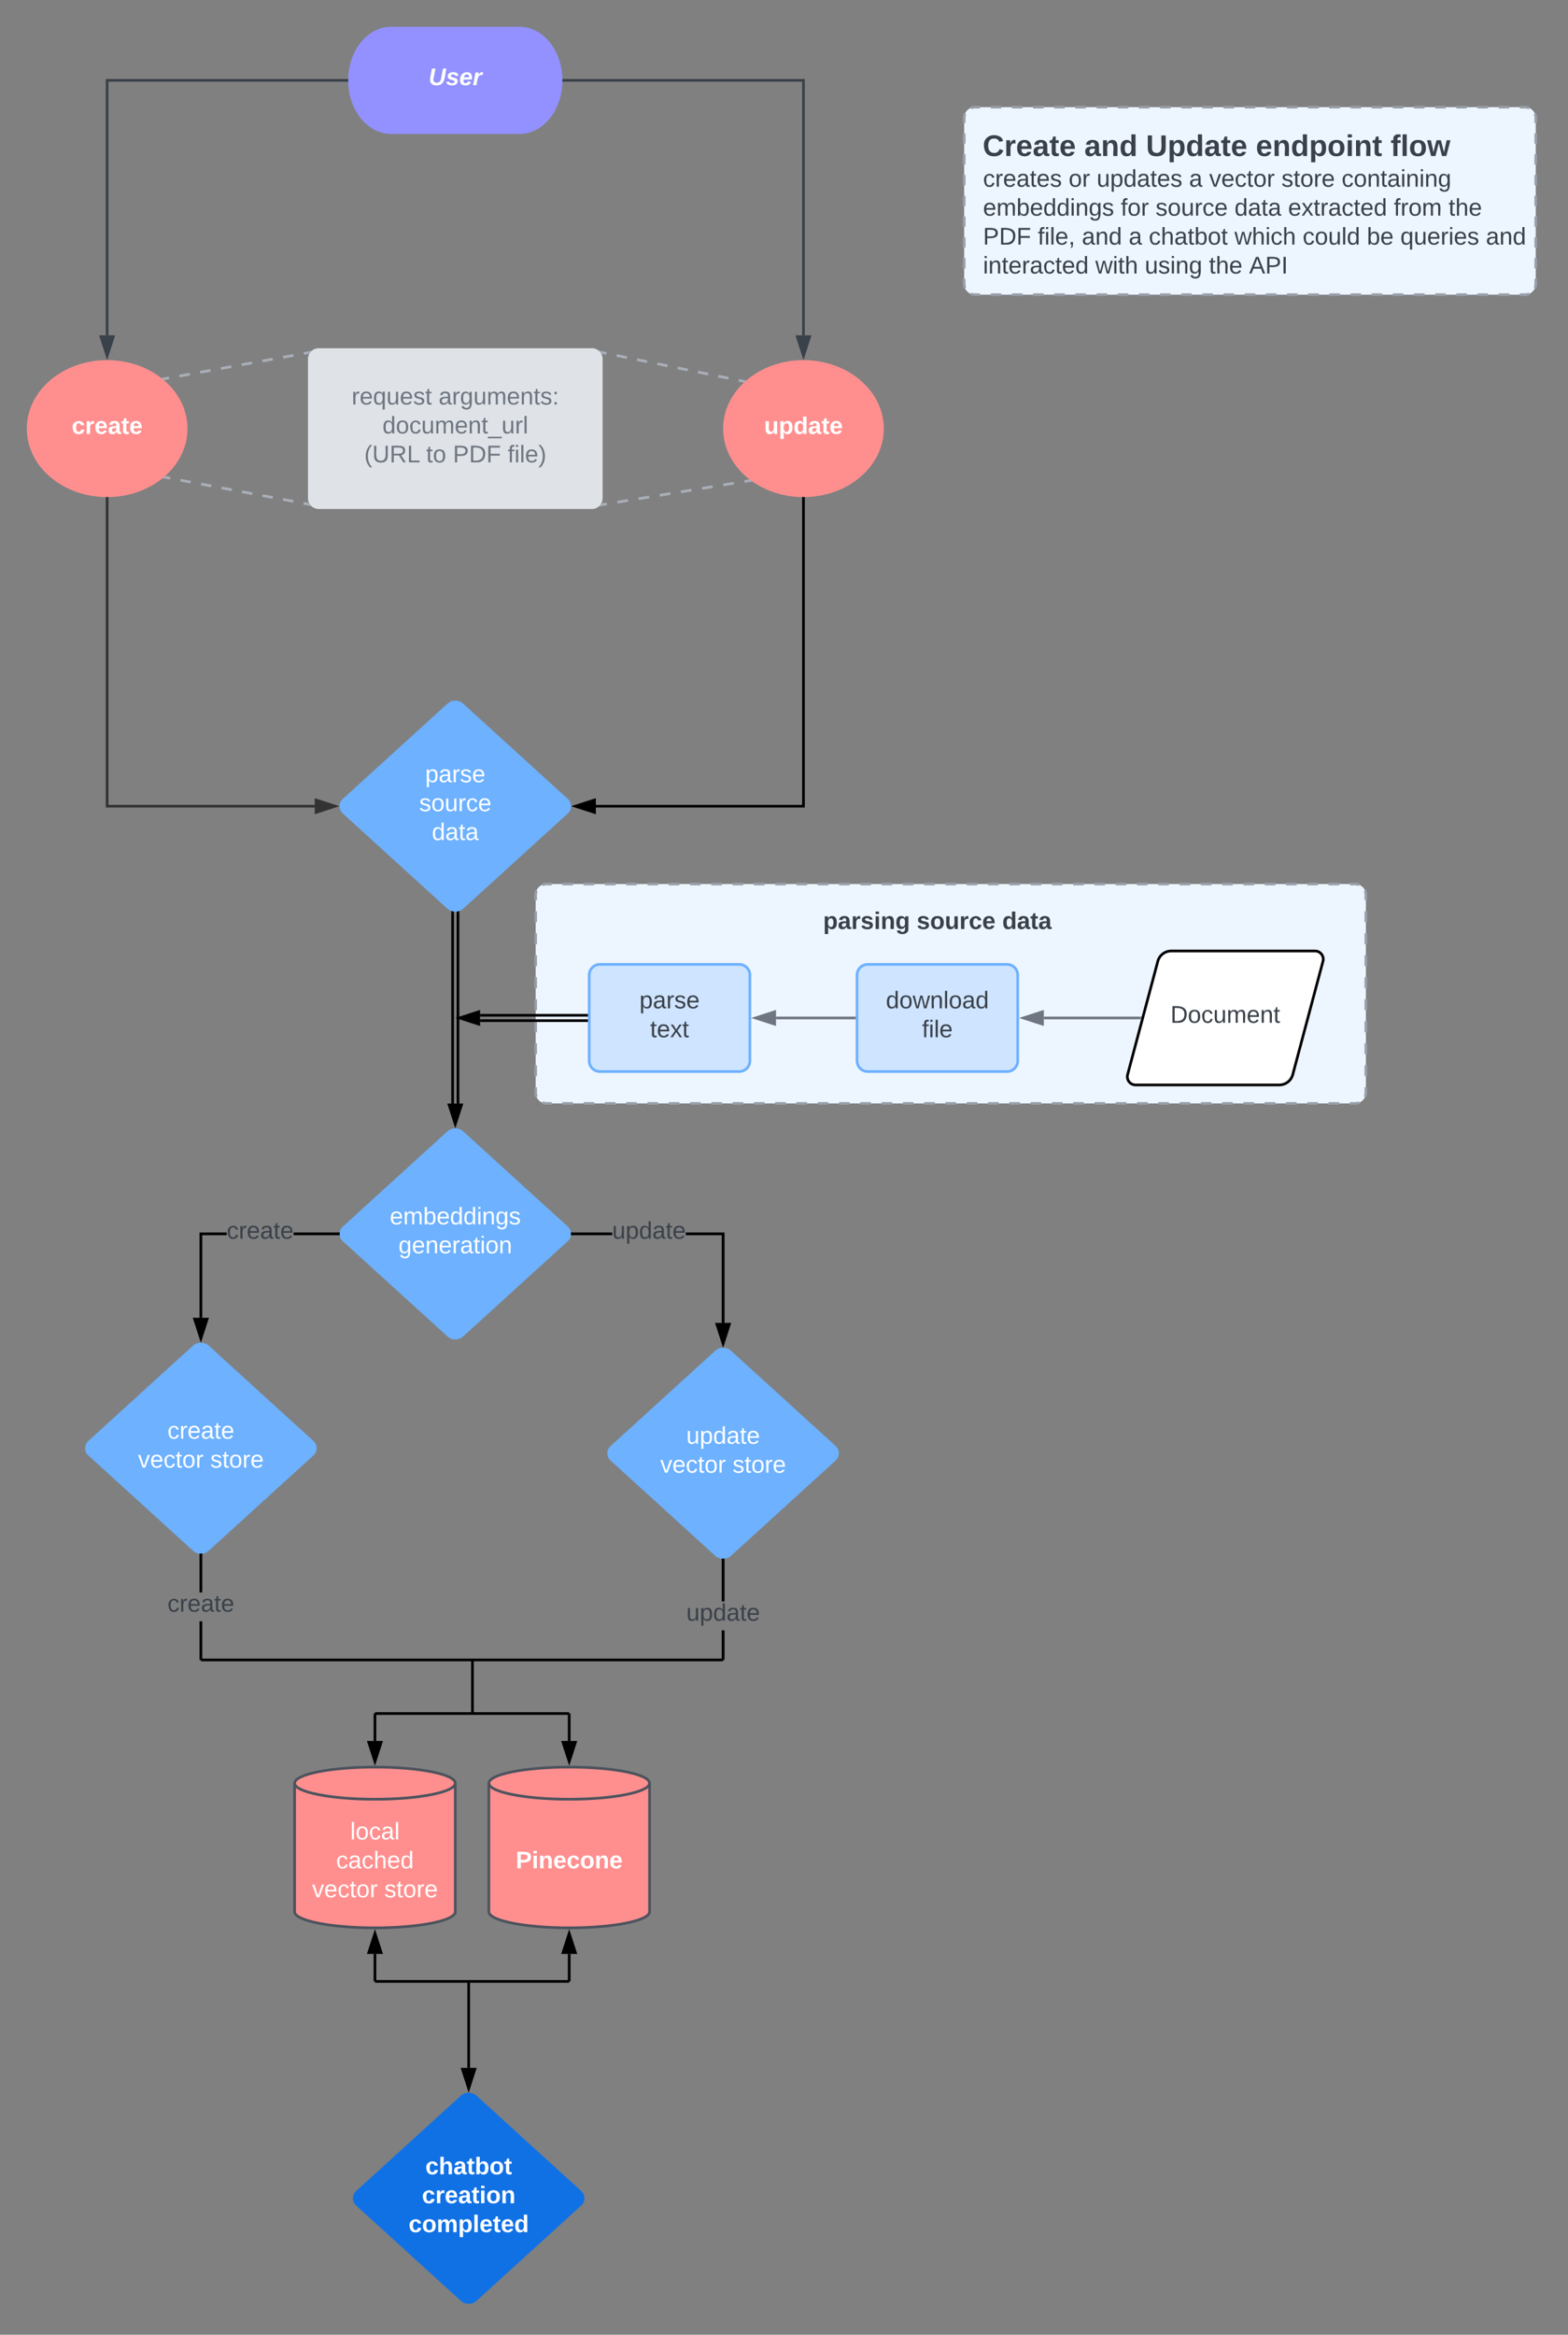 <svg xmlns="http://www.w3.org/2000/svg" xmlns:xlink="http://www.w3.org/1999/xlink" xmlns:lucid="lucid" width="1170.93" height="1743.1"><rect width="100%" height="100%" fill="#808080" stroke="none"/><g transform="translate(-100 -40)" lucid:page-tab-id="0_0"><path d="M500 708a8 8 0 0 1 8-8h604a8 8 0 0 1 8 8v147.8a8 8 0 0 1-8 8H508a8 8 0 0 1-8-8z" fill="#edf5ff"/><path d="M504.95 700.63l.58-.24 1.22-.3 1.25-.1h3.97m7.95 0h7.95m7.95 0h7.94m7.95 0h7.96m7.95 0h7.95m7.95 0h7.95m7.94 0h7.94m7.95 0h7.94m7.94 0h7.95m7.95 0h7.95m7.94 0h7.95m7.95 0h7.95m7.94 0h7.95m7.96 0h7.95m7.95 0h7.95m7.95 0h7.94m7.94 0h7.95m7.94 0h7.94m7.95 0h7.95m7.95 0h7.94m7.95 0h7.95m7.95 0h7.94m7.95 0h7.96m7.95 0h7.95m7.95 0h7.95m7.94 0h7.94m7.95 0h7.94m7.94 0h7.95m7.95 0h7.95m7.94 0h7.95m7.95 0h7.95m7.94 0h7.95m7.96 0h7.95m7.95 0h7.95m7.95 0h7.94m7.94 0h7.95m7.94 0h7.94m7.95 0h7.95m7.95 0h3.97l1.25.1 1.22.3.58.23m4.32 4.32l.24.58.3 1.22.1 1.25v4.1m0 8.22v8.2m0 8.22v8.2m0 8.22v8.2m0 8.22v8.2m0 8.23v8.22m0 8.2v8.22m0 8.2v8.22m0 8.2v8.22m0 8.2v4.12l-.1 1.25-.3 1.22-.23.58m-4.32 4.32l-.58.24-1.22.3-1.25.1h-3.97m-7.95 0h-7.95m-7.95 0h-7.94m-7.95 0h-7.96m-7.94 0h-7.95m-7.95 0h-7.95m-7.94 0h-7.94m-7.95 0h-7.94m-7.94 0h-7.95m-7.95 0h-7.95m-7.94 0h-7.95m-7.95 0h-7.95m-7.94 0h-7.95m-7.96 0h-7.95m-7.95 0h-7.95m-7.95 0h-7.94m-7.94 0h-7.95m-7.94 0h-7.94m-7.95 0h-7.95m-7.95 0h-7.94m-7.95 0h-7.95m-7.95 0h-7.94m-7.95 0h-7.96m-7.95 0h-7.95m-7.95 0h-7.95m-7.94 0h-7.94m-7.95 0h-7.94m-7.94 0h-7.95m-7.95 0h-7.95m-7.94 0h-7.95m-7.95 0h-7.95m-7.94 0h-7.95m-7.96 0h-7.95m-7.95 0h-7.95m-7.95 0h-7.94m-7.94 0h-7.95m-7.94 0h-7.94m-7.95 0h-7.95m-7.95 0H508l-1.25-.1-1.22-.3-.58-.23m-4.32-4.32l-.24-.58-.3-1.22-.1-1.25v-4.1m0-8.22v-8.2m0-8.22v-8.2m0-8.22v-8.2m0-8.22v-8.2m0-8.23v-8.22m0-8.2v-8.22m0-8.2v-8.22m0-8.2v-8.22m0-8.2V708l.1-1.25.3-1.22.23-.58" stroke="#979ea8" stroke-width="2" fill="none"/><path d="M488 60c17.67 0 32 17.9 32 40s-14.33 40-32 40h-96c-17.67 0-32-17.9-32-40s14.33-40 32-40z" stroke="#000" stroke-opacity="0" fill="#9391ff"/><use xlink:href="#a" transform="matrix(1,0,0,1,365,65) translate(55.025 38.6)"/><path d="M240 360c0 28.24-26.86 51.13-60 51.13s-60-22.9-60-51.13c0-28.24 26.86-51.13 60-51.13s60 22.9 60 51.13z" stroke="#000" stroke-opacity="0" fill="#ff8f8f"/><use xlink:href="#b" transform="matrix(1,0,0,1,125,313.875) translate(28.525 50.1)"/><path d="M760 360c0 28.24-26.86 51.13-60 51.13s-60-22.9-60-51.13c0-28.24 26.86-51.13 60-51.13s60 22.9 60 51.13z" stroke="#000" stroke-opacity="0" fill="#ff8f8f"/><use xlink:href="#c" transform="matrix(1,0,0,1,645,313.875) translate(25.6 50.1)"/><path d="M330 308a8 8 0 0 1 8-8h204a8 8 0 0 1 8 8v104a8 8 0 0 1-8 8H338a8 8 0 0 1-8-8z" stroke="#000" stroke-opacity="0" fill="#dfe3e8"/><use xlink:href="#d" transform="matrix(1,0,0,1,342,312) translate(20.575 30)"/><use xlink:href="#e" transform="matrix(1,0,0,1,342,312) translate(85.525 30)"/><use xlink:href="#f" transform="matrix(1,0,0,1,342,312) translate(43.575 51.6)"/><use xlink:href="#g" transform="matrix(1,0,0,1,342,312) translate(30.025 73.2)"/><use xlink:href="#h" transform="matrix(1,0,0,1,342,312) translate(76.225 73.2)"/><use xlink:href="#i" transform="matrix(1,0,0,1,342,312) translate(96.225 73.2)"/><use xlink:href="#j" transform="matrix(1,0,0,1,342,312) translate(137.125 73.2)"/><path d="M434.08 565.38a8.8 8.8 0 0 1 11.84 0l78.16 71.14a7.28 7.28 0 0 1 0 10.76l-78.16 71.14a8.8 8.8 0 0 1-11.84 0l-78.16-71.14a7.28 7.28 0 0 1 0-10.76z" stroke="#000" stroke-opacity="0" stroke-width="2" fill="#6db1ff"/><use xlink:href="#k" transform="matrix(1,0,0,1,355,565) translate(62.525 59)"/><use xlink:href="#l" transform="matrix(1,0,0,1,355,565) translate(58.025 80.6)"/><use xlink:href="#m" transform="matrix(1,0,0,1,355,565) translate(67.5 102.2)"/><path d="M434.08 884.68a8.8 8.8 0 0 1 11.84 0l78.16 71.13a7.28 7.28 0 0 1 0 10.78l-78.16 71.13a8.8 8.8 0 0 1-11.84 0l-78.16-71.12a7.28 7.28 0 0 1 0-10.77z" stroke="#000" stroke-opacity="0" stroke-width="2" fill="#6db1ff"/><use xlink:href="#n" transform="matrix(1,0,0,1,355,884.295) translate(36.05 69.8)"/><use xlink:href="#o" transform="matrix(1,0,0,1,355,884.295) translate(42.55 91.4)"/><path d="M359 100H180v190.37" stroke="#3a414a" stroke-width="2" fill="none"/><path d="M360 100l.04 1h-1.07v-2h1.1z" stroke="#3a414a" stroke-width=".05" fill="#3a414a"/><path d="M180 305.64l-4.63-14.27h9.26z" stroke="#3a414a" stroke-width="2" fill="#3a414a"/><path d="M521 100h179v190.37" stroke="#3a414a" stroke-width="2" fill="none"/><path d="M521.03 101h-1.1l.07-1-.03-1h1.06z" stroke="#3a414a" stroke-width=".05" fill="#3a414a"/><path d="M700 305.64l-4.63-14.27h9.26z" stroke="#3a414a" stroke-width="2" fill="#3a414a"/><path d="M655.4 324.7l-3.78-.77m-7.6-1.55l-7.6-1.54m-7.58-1.54l-7.6-1.54m-7.6-1.54l-7.58-1.55m-7.6-1.54l-7.58-1.54m-7.6-1.55l-7.58-1.54m-7.6-1.53l-7.6-1.55m-7.58-1.54l-3.8-.77" stroke="#a9afb8" stroke-width="2" fill="none"/><path d="M657.38 324.08l-1.15.95-.72.7-.3-.06.38-1.96zM549.35 302.14l-.4 1.94-.48-.78-.8-.96-.86-.72z" stroke="#a9afb8" stroke-width=".05" fill="#a9afb8"/><path d="M659.86 398.84l-3.95.64m-7.9 1.3l-7.9 1.27m-7.9 1.3l-7.9 1.27m-7.9 1.3l-7.9 1.27m-7.92 1.28l-7.9 1.3m-7.9 1.27l-7.9 1.3m-7.9 1.27l-7.92 1.3m-7.9 1.27l-3.95.64" stroke="#a9afb8" stroke-width="2" fill="none"/><path d="M662 399.5l-2 .33-.33-1.97h.03zM549.4 417.82l-2.4.4.66-.56.8-.96.53-.84h.07z" stroke="#a9afb8" stroke-width=".05" fill="#a9afb8"/><path d="M222.37 322.85l3.88-.7m7.74-1.4l7.74-1.4m7.74-1.42l7.74-1.4m7.75-1.4l7.74-1.4m7.76-1.42l7.74-1.4m7.75-1.4l7.74-1.4m7.74-1.4l7.74-1.4m7.74-1.42l3.88-.7" stroke="#a9afb8" stroke-width="2" fill="none"/><path d="M222.58 323.83l-.2.04-1.7-1.44-.3-.23 1.84-.34zM332.34 302.34l-.8.96-.54.86h-.05l-.36-1.96 2.42-.44z" stroke="#a9afb8" stroke-width=".05" fill="#a9afb8"/><path d="M223.33 396.34l3.83.72m7.65 1.44l7.67 1.43m7.65 1.44l7.66 1.43m7.66 1.44l7.65 1.44m7.64 1.43l7.66 1.45m7.66 1.44l7.65 1.42m7.67 1.44l7.65 1.44m7.66 1.43l3.82.72" stroke="#a9afb8" stroke-width="2" fill="none"/><path d="M223.54 395.36l-.37 1.97-1.82-.34 2-1.68zM330.8 415.5l.07.13.66 1.07.8.96.25.2-2.28-.43.36-1.97z" stroke="#a9afb8" stroke-width=".05" fill="#a9afb8"/><path d="M180 412.13V641.9h155.04" stroke="#333" stroke-width="2" fill="none"/><path d="M180 411.13l1-.04v1.05h-2v-1.07z" stroke="#333" stroke-width=".05" fill="#333"/><path d="M350.3 641.9l-14.26 4.63v-9.26z" stroke="#333" stroke-width="2" fill="#333"/><path d="M700 412.13V641.9H544.97" stroke="#000" stroke-width="2" fill="none"/><path d="M700 411.13l1-.04v1.05h-2v-1.07z" stroke="#000" stroke-width=".05"/><path d="M529.7 641.9l14.26-4.63v9.26z" stroke="#000" stroke-width="2"/><path d="M442 721.7v142.2M438 721.7v142.2" stroke="#000" stroke-width="2" fill="none"/><path d="M443 721.73h-2v-1.1l.3-.02 1.26-.28.44-.17zM437.44 720.32l1.27.3h.3v1.1h-2v-1.57z" stroke="#000" stroke-width=".05"/><path d="M440 879.15l-4.63-14.26h9.26z" stroke="#000" stroke-width="2"/><path d="M964.6 757.73a10.4 10.4 0 0 1 10.07-7.73H1082a6.15 6.15 0 0 1 5.94 7.73l-22.55 84.54a10.4 10.4 0 0 1-10.07 7.73H948a6.15 6.15 0 0 1-5.94-7.73z" stroke="#000" stroke-width="2" fill="#fff"/><use xlink:href="#p" transform="matrix(1,0,0,1,945,755) translate(29.05 48.6)"/><path d="M740 768a8 8 0 0 1 8-8h104a8 8 0 0 1 8 8v64a8 8 0 0 1-8 8H748a8 8 0 0 1-8-8z" stroke="#6db1ff" stroke-width="2" fill="#cfe4ff"/><use xlink:href="#q" transform="matrix(1,0,0,1,752,772) translate(9.55 20.8)"/><use xlink:href="#r" transform="matrix(1,0,0,1,752,772) translate(36.55 42.4)"/><path d="M540 768a8 8 0 0 1 8-8h104a8 8 0 0 1 8 8v64a8 8 0 0 1-8 8H548a8 8 0 0 1-8-8z" stroke="#6db1ff" stroke-width="2" fill="#cfe4ff"/><use xlink:href="#s" transform="matrix(1,0,0,1,552,772) translate(25.525 20.8)"/><use xlink:href="#t" transform="matrix(1,0,0,1,552,772) translate(33.5 42.4)"/><path d="M951.3 800h-71.8" stroke="#6f7681" stroke-width="2" fill="none"/><path d="M952.03 801h-.76v-2h1.3z" stroke="#6f7681" stroke-width=".05" fill="#6f7681"/><path d="M864.24 800l14.26-4.63v9.26z" stroke="#6f7681" stroke-width="2" fill="#6f7681"/><path d="M738 800h-58.5" stroke="#6f7681" stroke-width="2" fill="none"/><path d="M739 801h-1.03v-2H739z" stroke="#6f7681" stroke-width=".05" fill="#6f7681"/><path d="M664.24 800l14.26-4.63v9.26z" stroke="#6f7681" stroke-width="2" fill="#6f7681"/><path d="M538 802h-79.5M538 798h-79.5" stroke="#000" stroke-width="2" fill="none"/><path d="M539 803h-1.03v-2H539zM539 799h-1.03v-2H539z" stroke="#000" stroke-width=".05"/><path d="M443.24 800l14.26-4.63v9.26z" stroke="#000" stroke-width="2"/><path d="M680 708a8 8 0 0 1 8-8h224a8 8 0 0 1 8 8v44a8 8 0 0 1-8 8H688a8 8 0 0 1-8-8z" stroke="#000" stroke-opacity="0" stroke-width="2" fill="#fff" fill-opacity="0"/><use xlink:href="#u" transform="matrix(1,0,0,1,685,705) translate(29.675 28.6)"/><use xlink:href="#v" transform="matrix(1,0,0,1,685,705) translate(99.525 28.6)"/><use xlink:href="#w" transform="matrix(1,0,0,1,685,705) translate(163.425 28.6)"/><path d="M244.08 1044.68a8.8 8.8 0 0 1 11.84 0l78.16 71.13a7.28 7.28 0 0 1 0 10.78l-78.16 71.13a8.8 8.8 0 0 1-11.84 0l-78.16-71.12a7.28 7.28 0 0 1 0-10.77z" stroke="#000" stroke-opacity="0" stroke-width="2" fill="#6db1ff"/><use xlink:href="#x" transform="matrix(1,0,0,1,165,1044.295) translate(60.025 69.8)"/><use xlink:href="#y" transform="matrix(1,0,0,1,165,1044.295) translate(38.05 91.4)"/><use xlink:href="#z" transform="matrix(1,0,0,1,165,1044.295) translate(92 91.4)"/><path d="M634.08 1048.48a8.8 8.8 0 0 1 11.84 0l78.16 71.13a7.28 7.28 0 0 1 0 10.78l-78.16 71.13a8.8 8.8 0 0 1-11.84 0l-78.16-71.12a7.28 7.28 0 0 1 0-10.77z" stroke="#000" stroke-opacity="0" stroke-width="2" fill="#6db1ff"/><use xlink:href="#A" transform="matrix(1,0,0,1,555,1048.095) translate(57.5 69.8)"/><use xlink:href="#y" transform="matrix(1,0,0,1,555,1048.095) translate(38.05 91.4)"/><use xlink:href="#z" transform="matrix(1,0,0,1,555,1048.095) translate(92 91.4)"/><path d="M269.27 962.2H251v61.7h-2v-63.7h20.27zm83.27 0h-33.32v-2h33.32z" stroke="#000" stroke-width=".05"/><path d="M353.54 961.2l.08 1h-1.1v-2h1.1z"/><path d="M353.56 961.2l.1 1.02h-1.17v-2.05h1.15zm-1.02-.98v1.95h1.05l-.1-.97.1-.98z" stroke="#000" stroke-width=".05"/><path d="M250 1039.15l-4.63-14.26h9.26z"/><path d="M250 1042.4l-6-18.5h12zm-3.26-16.5l3.26 10.02 3.26-10.03z" stroke="#000" stroke-width=".05"/><use xlink:href="#B" transform="matrix(1,0,0,1,269.271,950.395) translate(0.005 14.4)"/><path d="M641 1027.7h-2v-65.5h-26.86v-2H641zm-113.54-65.5v-2h29.68v2z" stroke="#000" stroke-width=".05"/><path d="M527.5 962.2h-1.12l.08-1-.08-1h1.1z"/><path d="M527.5 962.22h-1.15l.1-1.02-.1-1.03h1.16zm-1.1-2l.1.98-.1.97h1.06v-1.95z" stroke="#000" stroke-width=".05"/><path d="M640 1042.95l-4.63-14.26h9.26z"/><path d="M640 1046.2l-6-18.5h12zm-3.26-16.5l3.26 10.02 3.26-10.03z" stroke="#000" stroke-width=".05"/><use xlink:href="#C" transform="matrix(1,0,0,1,557.137,950.395) translate(0.005 14.4)"/><path d="M440 1467.3c0 6.62-26.86 12-60 12s-60-5.38-60-12v-96c0-6.63 26.86-12 60-12s60 5.37 60 12z" stroke="#4c535d" stroke-width="2" fill="#ff8f8f"/><path d="M440 1371.3c0 6.62-26.86 12-60 12s-60-5.38-60-12" stroke="#4c535d" stroke-width="2" fill="none"/><use xlink:href="#D" transform="matrix(1,0,0,1,325,1388.295) translate(36.55 25)"/><use xlink:href="#E" transform="matrix(1,0,0,1,325,1388.295) translate(26 46.6)"/><use xlink:href="#y" transform="matrix(1,0,0,1,325,1388.295) translate(8.05 68.2)"/><use xlink:href="#z" transform="matrix(1,0,0,1,325,1388.295) translate(62 68.2)"/><path d="M585.06 1467.3c0 6.62-26.86 12-60 12s-60-5.38-60-12v-96c0-6.63 26.86-12 60-12s60 5.37 60 12z" stroke="#4c535d" stroke-width="2" fill="#ff8f8f"/><path d="M585.06 1371.3c0 6.62-26.86 12-60 12s-60-5.38-60-12" stroke="#4c535d" stroke-width="2" fill="none"/><use xlink:href="#F" transform="matrix(1,0,0,1,470.061,1388.295) translate(15.075 46.6)"/><path d="M251 1278.3h-2v-27.85h2zm0-49.45h-2V1201h2z" stroke="#000" stroke-width=".05"/><path d="M250 1200l1-.07v1.1h-2v-1.1z"/><path d="M250 1199.97l1.03-.07v1.15h-2.06v-1.15zm-.97 1.03h1.94v-1.05l-.97.08-.97-.08zM251 1279.3h-2v-1.03h2z" stroke="#000" stroke-width=".05"/><use xlink:href="#B" transform="matrix(1,0,0,1,225.025,1228.848) translate(0.005 14.4)"/><path d="M641 1278.3h-2v-21.08h2zm0-42.68h-2v-30.82h2z" stroke="#000" stroke-width=".05"/><path d="M640 1203.8l1-.07v1.1h-2v-1.1z"/><path d="M640 1203.78l1.02-.08v1.15H639v-1.15zm-.98 1.02H641v-1.05l-.98.08-.98-.08zM641 1279.3h-2v-1.03h2z" stroke="#000" stroke-width=".05"/><use xlink:href="#C" transform="matrix(1,0,0,1,612.5,1235.619) translate(0.005 14.4)"/><path d="M251 1279.3h388M251.03 1279.3H250M638.97 1279.3H640M381 1319.3h143.06M381.03 1319.3H380M524.04 1319.3h1.02M380 1339.8v-19.5" stroke="#000" stroke-width="2" fill="none"/><path d="M380 1355.06l-4.63-14.27h9.26z" stroke="#000" stroke-width="2"/><path d="M380 1320.32v-1.02M525.06 1339.8v-19.5" stroke="#000" stroke-width="2" fill="none"/><path d="M525.06 1355.06l-4.63-14.27h9.27z" stroke="#000" stroke-width="2"/><path d="M525.06 1320.32v-1.02M452.8 1318.3v-38M452.8 1318.27v1.03M452.8 1280.32v-1.02M381 1519.3h143.06M381.03 1519.3H380M524.04 1519.3h1.02M380 1498.8v19.5" stroke="#000" stroke-width="2" fill="none"/><path d="M380 1483.53l4.63 14.27h-9.26z" stroke="#000" stroke-width="2"/><path d="M380 1518.27v1.03M525.06 1498.8v19.5" stroke="#000" stroke-width="2" fill="none"/><path d="M525.06 1483.53l4.64 14.27h-9.27z" stroke="#000" stroke-width="2"/><path d="M525.06 1518.27v1.03" stroke="#000" stroke-width="2" fill="none"/><path d="M444.08 1604.68a8.8 8.8 0 0 1 11.84 0l78.16 71.13a7.28 7.28 0 0 1 0 10.78l-78.16 71.13a8.8 8.8 0 0 1-11.84 0l-78.16-71.12a7.28 7.28 0 0 1 0-10.77z" stroke="#000" stroke-opacity="0" stroke-width="2" fill="#1071e5"/><g><use xlink:href="#G" transform="matrix(1,0,0,1,365,1604.295) translate(52.625 59)"/><use xlink:href="#H" transform="matrix(1,0,0,1,365,1604.295) translate(50.075 80.6)"/><use xlink:href="#I" transform="matrix(1,0,0,1,365,1604.295) translate(40.1 102.2)"/></g><path d="M450 1583.9v-63.6" stroke="#000" stroke-width="2" fill="none"/><path d="M450 1599.15l-4.63-14.26h9.26z" stroke="#000" stroke-width="2"/><path d="M450 1520.32v-1.02" stroke="#000" stroke-width="2" fill="none"/><path d="M820 128a8 8 0 0 1 8-8h410.85a8 8 0 0 1 8 8v124a8 8 0 0 1-8 8H828a8 8 0 0 1-8-8z" fill="#edf5ff"/><path d="M824.95 120.63l.58-.24 1.22-.3 1.25-.1h3.95m7.9 0h7.9m7.9 0h7.9m7.9 0h7.9m7.9 0h7.9m7.9 0h7.9m7.9 0h7.9m7.9 0h7.92m7.9 0h7.9m7.9 0h7.9m7.9 0h7.9m7.9 0h7.9m7.9 0h7.9m7.9 0h7.9m7.9 0h7.9m7.9 0h7.9m7.9 0h7.9m7.9 0h7.9m7.92 0h7.9m7.9 0h7.9m7.9 0h7.9m7.9 0h7.9m7.9 0h7.9m7.9 0h7.9m7.9 0h7.9m7.9 0h7.9m7.9 0h3.95l1.26.1 1.23.3.58.23m4.32 4.32l.24.58.3 1.22.1 1.25v3.88m0 7.75v7.75m0 7.75v7.75m0 7.75v7.75m0 7.75v7.75m0 7.75v7.75m0 7.75v7.75m0 7.75v7.75m0 7.75V252l-.1 1.25-.3 1.22-.24.58m-4.32 4.32l-.57.24-1.22.3-1.25.1h-3.95m-7.9 0h-7.9m-7.9 0h-7.9m-7.9 0h-7.9m-7.9 0h-7.9m-7.9 0h-7.9m-7.9 0h-7.9m-7.9 0h-7.9m-7.9 0h-7.9m-7.9 0h-7.92m-7.9 0h-7.9m-7.9 0h-7.9m-7.9 0h-7.9m-7.9 0h-7.9m-7.9 0h-7.9m-7.9 0h-7.9m-7.9 0h-7.9m-7.9 0h-7.9m-7.9 0h-7.9m-7.9 0h-7.92m-7.9 0h-7.9m-7.9 0h-7.9m-7.9 0h-7.9m-7.9 0h-7.9m-7.9 0h-7.9m-7.9 0h-7.9m-7.9 0H828l-1.25-.1-1.22-.3-.58-.23m-4.32-4.32l-.24-.58-.3-1.22-.1-1.25v-3.88m0-7.75v-7.75m0-7.75v-7.75m0-7.75v-7.75m0-7.75v-7.75m0-7.75v-7.75m0-7.75v-7.75m0-7.75v-7.75m0-7.75V128l.1-1.25.3-1.22.23-.58" stroke="#979ea8" stroke-width="2" fill="none"/><path d="M820 128a8 8 0 0 1 8-8h360.85a8 8 0 0 1 8 8v47.87a8 8 0 0 1-8 8H828a8 8 0 0 1-8-8z" stroke="#000" stroke-opacity="0" stroke-width="2" fill="#fff" fill-opacity="0"/><g><use xlink:href="#J" transform="matrix(1,0,0,1,825,125) translate(8.807 31.489)"/><use xlink:href="#K" transform="matrix(1,0,0,1,825,125) translate(84.744 31.489)"/><use xlink:href="#L" transform="matrix(1,0,0,1,825,125) translate(130.756 31.489)"/><use xlink:href="#M" transform="matrix(1,0,0,1,825,125) translate(212.802 31.489)"/><use xlink:href="#N" transform="matrix(1,0,0,1,825,125) translate(313.428 31.489)"/></g><path d="M829.07 168a8 8 0 0 1 8-8h405.86a8 8 0 0 1 8 8v84a8 8 0 0 1-8 8H837.07a8 8 0 0 1-8-8z" stroke="#000" stroke-opacity="0" stroke-width="2" fill="#fff" fill-opacity="0"/><g><use xlink:href="#O" transform="matrix(1,0,0,1,834.073,165) translate(0 14.4)"/><use xlink:href="#P" transform="matrix(1,0,0,1,834.073,165) translate(63.95 14.4)"/><use xlink:href="#Q" transform="matrix(1,0,0,1,834.073,165) translate(84.9 14.4)"/><use xlink:href="#R" transform="matrix(1,0,0,1,834.073,165) translate(153.9 14.4)"/><use xlink:href="#S" transform="matrix(1,0,0,1,834.073,165) translate(168.9 14.4)"/><use xlink:href="#T" transform="matrix(1,0,0,1,834.073,165) translate(222.85 14.4)"/><use xlink:href="#U" transform="matrix(1,0,0,1,834.073,165) translate(267.8 14.4)"/><use xlink:href="#V" transform="matrix(1,0,0,1,834.073,165) translate(0 36)"/><use xlink:href="#W" transform="matrix(1,0,0,1,834.073,165) translate(102.9 36)"/><use xlink:href="#X" transform="matrix(1,0,0,1,834.073,165) translate(128.85 36)"/><use xlink:href="#Y" transform="matrix(1,0,0,1,834.073,165) translate(187.8 36)"/><use xlink:href="#Z" transform="matrix(1,0,0,1,834.073,165) translate(227.8 36)"/><use xlink:href="#aa" transform="matrix(1,0,0,1,834.073,165) translate(306.75 36)"/><use xlink:href="#ab" transform="matrix(1,0,0,1,834.073,165) translate(347.65 36)"/><use xlink:href="#ac" transform="matrix(1,0,0,1,834.073,165) translate(0 57.6)"/><use xlink:href="#ad" transform="matrix(1,0,0,1,834.073,165) translate(40.9 57.6)"/><use xlink:href="#ae" transform="matrix(1,0,0,1,834.073,165) translate(73.8 57.6)"/><use xlink:href="#R" transform="matrix(1,0,0,1,834.073,165) translate(108.8 57.6)"/><use xlink:href="#af" transform="matrix(1,0,0,1,834.073,165) translate(123.8 57.6)"/><use xlink:href="#ag" transform="matrix(1,0,0,1,834.073,165) translate(187.8 57.6)"/><use xlink:href="#ah" transform="matrix(1,0,0,1,834.073,165) translate(238.7 57.6)"/><use xlink:href="#ai" transform="matrix(1,0,0,1,834.073,165) translate(286.65 57.6)"/><use xlink:href="#aj" transform="matrix(1,0,0,1,834.073,165) translate(311.65 57.6)"/><use xlink:href="#ak" transform="matrix(1,0,0,1,834.073,165) translate(375.55 57.6)"/><use xlink:href="#al" transform="matrix(1,0,0,1,834.073,165) translate(0 79.2)"/><use xlink:href="#am" transform="matrix(1,0,0,1,834.073,165) translate(83.9 79.2)"/><use xlink:href="#an" transform="matrix(1,0,0,1,834.073,165) translate(120.8 79.2)"/><use xlink:href="#ao" transform="matrix(1,0,0,1,834.073,165) translate(168.75 79.2)"/><use xlink:href="#ap" transform="matrix(1,0,0,1,834.073,165) translate(198.75 79.2)"/></g><defs><path fill="#fff" d="M76-105c-23 59 45 89 88 55 12-10 18-24 22-45l30-153h51C238-143 259 4 118 4 48 4 11-39 25-112l26-136h52" id="aq"/><path fill="#fff" d="M144-137c-1-29-70-35-71-2 16 41 103 10 103 80C176 9 79 16 32-9 18-17 9-31 4-48l44-6c3 32 80 36 82 1-15-42-103-11-103-82 0-77 157-79 161-8" id="ar"/><path fill="#fff" d="M114-194c63-2 87 48 72 110H63c-3 28 1 55 31 54 21-1 32-13 37-29l44 13C160-14 137 4 91 4 41 4 11-22 11-73c0-71 33-119 103-121zm30 77c14-47-50-61-67-22-3 6-6 13-8 22h75" id="as"/><path fill="#fff" d="M84-151c13-25 34-51 72-40l-8 41C67-170 71-64 56 0H6l36-190h47" id="at"/><g id="a"><use transform="matrix(0.05,0,0,0.05,0,0)" xlink:href="#aq"/><use transform="matrix(0.05,0,0,0.05,12.95,0)" xlink:href="#ar"/><use transform="matrix(0.05,0,0,0.05,22.95,0)" xlink:href="#as"/><use transform="matrix(0.05,0,0,0.05,32.95,0)" xlink:href="#at"/></g><path fill="#fff" d="M190-63c-7 42-38 67-86 67-59 0-84-38-90-98-12-110 154-137 174-36l-49 2c-2-19-15-32-35-32-30 0-35 28-38 64-6 74 65 87 74 30" id="au"/><path fill="#fff" d="M135-150c-39-12-60 13-60 57V0H25l-1-190h47c2 13-1 29 3 40 6-28 27-53 61-41v41" id="av"/><path fill="#fff" d="M185-48c-13 30-37 53-82 52C43 2 14-33 14-96s30-98 90-98c62 0 83 45 84 108H66c0 31 8 55 39 56 18 0 30-7 34-22zm-45-69c5-46-57-63-70-21-2 6-4 13-4 21h74" id="aw"/><path fill="#fff" d="M133-34C117-15 103 5 69 4 32 3 11-16 11-54c-1-60 55-63 116-61 1-26-3-47-28-47-18 1-26 9-28 27l-52-2c7-38 36-58 82-57s74 22 75 68l1 82c-1 14 12 18 25 15v27c-30 8-71 5-69-32zm-48 3c29 0 43-24 42-57-32 0-66-3-65 30 0 17 8 27 23 27" id="ax"/><path fill="#fff" d="M115-3C79 11 28 4 28-45v-112H4v-33h27l15-45h31v45h36v33H77v99c-1 23 16 31 38 25v30" id="ay"/><g id="b"><use transform="matrix(0.05,0,0,0.05,0,0)" xlink:href="#au"/><use transform="matrix(0.05,0,0,0.05,10,0)" xlink:href="#av"/><use transform="matrix(0.05,0,0,0.05,17,0)" xlink:href="#aw"/><use transform="matrix(0.05,0,0,0.05,27,0)" xlink:href="#ax"/><use transform="matrix(0.05,0,0,0.05,37,0)" xlink:href="#ay"/><use transform="matrix(0.05,0,0,0.05,42.95,0)" xlink:href="#aw"/></g><path fill="#fff" d="M85 4C-2 5 27-109 22-190h50c7 57-23 150 33 157 60-5 35-97 40-157h50l1 190h-47c-2-12 1-28-3-38-12 25-28 42-61 42" id="az"/><path fill="#fff" d="M135-194c53 0 70 44 70 98 0 56-19 98-73 100-31 1-45-17-59-34 3 33 2 69 2 105H25l-1-265h48c2 10 0 23 3 31 11-24 29-35 60-35zM114-30c33 0 39-31 40-66 0-38-9-64-40-64-56 0-55 130 0 130" id="aA"/><path fill="#fff" d="M88-194c31-1 46 15 58 34l-1-101h50l1 261h-48c-2-10 0-23-3-31C134-8 116 4 84 4 32 4 16-41 15-95c0-56 19-97 73-99zm17 164c33 0 40-30 41-66 1-37-9-64-41-64s-38 30-39 65c0 43 13 65 39 65" id="aB"/><g id="c"><use transform="matrix(0.05,0,0,0.05,0,0)" xlink:href="#az"/><use transform="matrix(0.05,0,0,0.05,10.95,0)" xlink:href="#aA"/><use transform="matrix(0.05,0,0,0.05,21.9,0)" xlink:href="#aB"/><use transform="matrix(0.05,0,0,0.05,32.85,0)" xlink:href="#ax"/><use transform="matrix(0.05,0,0,0.05,42.85,0)" xlink:href="#ay"/><use transform="matrix(0.05,0,0,0.05,48.8,0)" xlink:href="#aw"/></g><path fill="#6f7681" d="M114-163C36-179 61-72 57 0H25l-1-190h30c1 12-1 29 2 39 6-27 23-49 58-41v29" id="aC"/><path fill="#6f7681" d="M100-194c63 0 86 42 84 106H49c0 40 14 67 53 68 26 1 43-12 49-29l28 8c-11 28-37 45-77 45C44 4 14-33 15-96c1-61 26-98 85-98zm52 81c6-60-76-77-97-28-3 7-6 17-6 28h103" id="aD"/><path fill="#6f7681" d="M145-31C134-9 116 4 85 4 32 4 16-35 15-94c0-59 17-99 70-100 32-1 48 14 60 33 0-11-1-24 2-32h30l-1 268h-32zM93-21c41 0 51-33 51-76s-8-73-50-73c-40 0-46 35-46 75s5 74 45 74" id="aE"/><path fill="#6f7681" d="M84 4C-5 8 30-112 23-190h32v120c0 31 7 50 39 49 72-2 45-101 50-169h31l1 190h-30c-1-10 1-25-2-33-11 22-28 36-60 37" id="aF"/><path fill="#6f7681" d="M135-143c-3-34-86-38-87 0 15 53 115 12 119 90S17 21 10-45l28-5c4 36 97 45 98 0-10-56-113-15-118-90-4-57 82-63 122-42 12 7 21 19 24 35" id="aG"/><path fill="#6f7681" d="M59-47c-2 24 18 29 38 22v24C64 9 27 4 27-40v-127H5v-23h24l9-43h21v43h35v23H59v120" id="aH"/><g id="d"><use transform="matrix(0.05,0,0,0.05,0,0)" xlink:href="#aC"/><use transform="matrix(0.05,0,0,0.05,5.95,0)" xlink:href="#aD"/><use transform="matrix(0.05,0,0,0.05,15.95,0)" xlink:href="#aE"/><use transform="matrix(0.05,0,0,0.05,25.95,0)" xlink:href="#aF"/><use transform="matrix(0.05,0,0,0.05,35.95,0)" xlink:href="#aD"/><use transform="matrix(0.05,0,0,0.05,45.95,0)" xlink:href="#aG"/><use transform="matrix(0.05,0,0,0.05,54.95,0)" xlink:href="#aH"/></g><path fill="#6f7681" d="M141-36C126-15 110 5 73 4 37 3 15-17 15-53c-1-64 63-63 125-63 3-35-9-54-41-54-24 1-41 7-42 31l-33-3c5-37 33-52 76-52 45 0 72 20 72 64v82c-1 20 7 32 28 27v20c-31 9-61-2-59-35zM48-53c0 20 12 33 32 33 41-3 63-29 60-74-43 2-92-5-92 41" id="aI"/><path fill="#6f7681" d="M177-190C167-65 218 103 67 71c-23-6-38-20-44-43l32-5c15 47 100 32 89-28v-30C133-14 115 1 83 1 29 1 15-40 15-95c0-56 16-97 71-98 29-1 48 16 59 35 1-10 0-23 2-32h30zM94-22c36 0 50-32 50-73 0-42-14-75-50-75-39 0-46 34-46 75s6 73 46 73" id="aJ"/><path fill="#6f7681" d="M210-169c-67 3-38 105-44 169h-31v-121c0-29-5-50-35-48C34-165 62-65 56 0H25l-1-190h30c1 10-1 24 2 32 10-44 99-50 107 0 11-21 27-35 58-36 85-2 47 119 55 194h-31v-121c0-29-5-49-35-48" id="aK"/><path fill="#6f7681" d="M117-194c89-4 53 116 60 194h-32v-121c0-31-8-49-39-48C34-167 62-67 57 0H25l-1-190h30c1 10-1 24 2 32 11-22 29-35 61-36" id="aL"/><path fill="#6f7681" d="M33-154v-36h34v36H33zM33 0v-36h34V0H33" id="aM"/><g id="e"><use transform="matrix(0.05,0,0,0.05,0,0)" xlink:href="#aI"/><use transform="matrix(0.05,0,0,0.05,10,0)" xlink:href="#aC"/><use transform="matrix(0.05,0,0,0.05,15.95,0)" xlink:href="#aJ"/><use transform="matrix(0.05,0,0,0.05,25.95,0)" xlink:href="#aF"/><use transform="matrix(0.05,0,0,0.05,35.95,0)" xlink:href="#aK"/><use transform="matrix(0.05,0,0,0.05,50.9,0)" xlink:href="#aD"/><use transform="matrix(0.05,0,0,0.05,60.9,0)" xlink:href="#aL"/><use transform="matrix(0.05,0,0,0.05,70.9,0)" xlink:href="#aH"/><use transform="matrix(0.05,0,0,0.05,75.9,0)" xlink:href="#aG"/><use transform="matrix(0.05,0,0,0.05,84.9,0)" xlink:href="#aM"/></g><path fill="#6f7681" d="M85-194c31 0 48 13 60 33l-1-100h32l1 261h-30c-2-10 0-23-3-31C134-8 116 4 85 4 32 4 16-35 15-94c0-66 23-100 70-100zm9 24c-40 0-46 34-46 75 0 40 6 74 45 74 42 0 51-32 51-76 0-42-9-74-50-73" id="aN"/><path fill="#6f7681" d="M100-194c62-1 85 37 85 99 1 63-27 99-86 99S16-35 15-95c0-66 28-99 85-99zM99-20c44 1 53-31 53-75 0-43-8-75-51-75s-53 32-53 75 10 74 51 75" id="aO"/><path fill="#6f7681" d="M96-169c-40 0-48 33-48 73s9 75 48 75c24 0 41-14 43-38l32 2c-6 37-31 61-74 61-59 0-76-41-82-99-10-93 101-131 147-64 4 7 5 14 7 22l-32 3c-4-21-16-35-41-35" id="aP"/><path fill="#6f7681" d="M-5 72V49h209v23H-5" id="aQ"/><path fill="#6f7681" d="M24 0v-261h32V0H24" id="aR"/><g id="f"><use transform="matrix(0.05,0,0,0.05,0,0)" xlink:href="#aN"/><use transform="matrix(0.05,0,0,0.05,10,0)" xlink:href="#aO"/><use transform="matrix(0.05,0,0,0.05,20,0)" xlink:href="#aP"/><use transform="matrix(0.05,0,0,0.05,29,0)" xlink:href="#aF"/><use transform="matrix(0.05,0,0,0.05,39,0)" xlink:href="#aK"/><use transform="matrix(0.05,0,0,0.05,53.95,0)" xlink:href="#aD"/><use transform="matrix(0.05,0,0,0.05,63.95,0)" xlink:href="#aL"/><use transform="matrix(0.05,0,0,0.05,73.95,0)" xlink:href="#aH"/><use transform="matrix(0.05,0,0,0.05,78.95,0)" xlink:href="#aQ"/><use transform="matrix(0.05,0,0,0.05,88.95,0)" xlink:href="#aF"/><use transform="matrix(0.05,0,0,0.05,98.95,0)" xlink:href="#aC"/><use transform="matrix(0.05,0,0,0.05,104.9,0)" xlink:href="#aR"/></g><path fill="#6f7681" d="M87 75C49 33 22-17 22-94c0-76 28-126 65-167h31c-38 41-64 92-64 168S80 34 118 75H87" id="aS"/><path fill="#6f7681" d="M232-93c-1 65-40 97-104 97C67 4 28-28 28-90v-158h33c8 89-33 224 67 224 102 0 64-133 71-224h33v155" id="aT"/><path fill="#6f7681" d="M233-177c-1 41-23 64-60 70L243 0h-38l-65-103H63V0H30v-248c88 3 205-21 203 71zM63-129c60-2 137 13 137-47 0-61-80-42-137-45v92" id="aU"/><path fill="#6f7681" d="M30 0v-248h33v221h125V0H30" id="aV"/><g id="g"><use transform="matrix(0.05,0,0,0.05,0,0)" xlink:href="#aS"/><use transform="matrix(0.05,0,0,0.05,5.95,0)" xlink:href="#aT"/><use transform="matrix(0.05,0,0,0.05,18.9,0)" xlink:href="#aU"/><use transform="matrix(0.05,0,0,0.05,31.85,0)" xlink:href="#aV"/></g><g id="h"><use transform="matrix(0.05,0,0,0.05,0,0)" xlink:href="#aH"/><use transform="matrix(0.05,0,0,0.05,5,0)" xlink:href="#aO"/></g><path fill="#6f7681" d="M30-248c87 1 191-15 191 75 0 78-77 80-158 76V0H30v-248zm33 125c57 0 124 11 124-50 0-59-68-47-124-48v98" id="aW"/><path fill="#6f7681" d="M30-248c118-7 216 8 213 122C240-48 200 0 122 0H30v-248zM63-27c89 8 146-16 146-99s-60-101-146-95v194" id="aX"/><path fill="#6f7681" d="M63-220v92h138v28H63V0H30v-248h175v28H63" id="aY"/><g id="i"><use transform="matrix(0.05,0,0,0.05,0,0)" xlink:href="#aW"/><use transform="matrix(0.05,0,0,0.05,12,0)" xlink:href="#aX"/><use transform="matrix(0.05,0,0,0.05,24.95,0)" xlink:href="#aY"/></g><path fill="#6f7681" d="M101-234c-31-9-42 10-38 44h38v23H63V0H32v-167H5v-23h27c-7-52 17-82 69-68v24" id="aZ"/><path fill="#6f7681" d="M24-231v-30h32v30H24zM24 0v-190h32V0H24" id="ba"/><path fill="#6f7681" d="M33-261c38 41 65 92 65 168S71 34 33 75H2C39 34 66-17 66-93S39-220 2-261h31" id="bb"/><g id="j"><use transform="matrix(0.05,0,0,0.05,0,0)" xlink:href="#aZ"/><use transform="matrix(0.05,0,0,0.05,5,0)" xlink:href="#ba"/><use transform="matrix(0.05,0,0,0.05,8.95,0)" xlink:href="#aR"/><use transform="matrix(0.05,0,0,0.05,12.9,0)" xlink:href="#aD"/><use transform="matrix(0.05,0,0,0.05,22.9,0)" xlink:href="#bb"/></g><path fill="#fff" d="M115-194c55 1 70 41 70 98S169 2 115 4C84 4 66-9 55-30l1 105H24l-1-265h31l2 30c10-21 28-34 59-34zm-8 174c40 0 45-34 45-75s-6-73-45-74c-42 0-51 32-51 76 0 43 10 73 51 73" id="bc"/><path fill="#fff" d="M141-36C126-15 110 5 73 4 37 3 15-17 15-53c-1-64 63-63 125-63 3-35-9-54-41-54-24 1-41 7-42 31l-33-3c5-37 33-52 76-52 45 0 72 20 72 64v82c-1 20 7 32 28 27v20c-31 9-61-2-59-35zM48-53c0 20 12 33 32 33 41-3 63-29 60-74-43 2-92-5-92 41" id="bd"/><path fill="#fff" d="M114-163C36-179 61-72 57 0H25l-1-190h30c1 12-1 29 2 39 6-27 23-49 58-41v29" id="be"/><path fill="#fff" d="M135-143c-3-34-86-38-87 0 15 53 115 12 119 90S17 21 10-45l28-5c4 36 97 45 98 0-10-56-113-15-118-90-4-57 82-63 122-42 12 7 21 19 24 35" id="bf"/><path fill="#fff" d="M100-194c63 0 86 42 84 106H49c0 40 14 67 53 68 26 1 43-12 49-29l28 8c-11 28-37 45-77 45C44 4 14-33 15-96c1-61 26-98 85-98zm52 81c6-60-76-77-97-28-3 7-6 17-6 28h103" id="bg"/><g id="k"><use transform="matrix(0.05,0,0,0.05,0,0)" xlink:href="#bc"/><use transform="matrix(0.05,0,0,0.05,10,0)" xlink:href="#bd"/><use transform="matrix(0.05,0,0,0.05,20,0)" xlink:href="#be"/><use transform="matrix(0.05,0,0,0.05,25.95,0)" xlink:href="#bf"/><use transform="matrix(0.05,0,0,0.05,34.95,0)" xlink:href="#bg"/></g><path fill="#fff" d="M100-194c62-1 85 37 85 99 1 63-27 99-86 99S16-35 15-95c0-66 28-99 85-99zM99-20c44 1 53-31 53-75 0-43-8-75-51-75s-53 32-53 75 10 74 51 75" id="bh"/><path fill="#fff" d="M84 4C-5 8 30-112 23-190h32v120c0 31 7 50 39 49 72-2 45-101 50-169h31l1 190h-30c-1-10 1-25-2-33-11 22-28 36-60 37" id="bi"/><path fill="#fff" d="M96-169c-40 0-48 33-48 73s9 75 48 75c24 0 41-14 43-38l32 2c-6 37-31 61-74 61-59 0-76-41-82-99-10-93 101-131 147-64 4 7 5 14 7 22l-32 3c-4-21-16-35-41-35" id="bj"/><g id="l"><use transform="matrix(0.05,0,0,0.05,0,0)" xlink:href="#bf"/><use transform="matrix(0.05,0,0,0.05,9,0)" xlink:href="#bh"/><use transform="matrix(0.05,0,0,0.05,19,0)" xlink:href="#bi"/><use transform="matrix(0.05,0,0,0.05,29,0)" xlink:href="#be"/><use transform="matrix(0.05,0,0,0.05,34.95,0)" xlink:href="#bj"/><use transform="matrix(0.05,0,0,0.05,43.95,0)" xlink:href="#bg"/></g><path fill="#fff" d="M85-194c31 0 48 13 60 33l-1-100h32l1 261h-30c-2-10 0-23-3-31C134-8 116 4 85 4 32 4 16-35 15-94c0-66 23-100 70-100zm9 24c-40 0-46 34-46 75 0 40 6 74 45 74 42 0 51-32 51-76 0-42-9-74-50-73" id="bk"/><path fill="#fff" d="M59-47c-2 24 18 29 38 22v24C64 9 27 4 27-40v-127H5v-23h24l9-43h21v43h35v23H59v120" id="bl"/><g id="m"><use transform="matrix(0.05,0,0,0.05,0,0)" xlink:href="#bk"/><use transform="matrix(0.05,0,0,0.05,10,0)" xlink:href="#bd"/><use transform="matrix(0.05,0,0,0.05,20,0)" xlink:href="#bl"/><use transform="matrix(0.05,0,0,0.05,25,0)" xlink:href="#bd"/></g><path fill="#fff" d="M210-169c-67 3-38 105-44 169h-31v-121c0-29-5-50-35-48C34-165 62-65 56 0H25l-1-190h30c1 10-1 24 2 32 10-44 99-50 107 0 11-21 27-35 58-36 85-2 47 119 55 194h-31v-121c0-29-5-49-35-48" id="bm"/><path fill="#fff" d="M115-194c53 0 69 39 70 98 0 66-23 100-70 100C84 3 66-7 56-30L54 0H23l1-261h32v101c10-23 28-34 59-34zm-8 174c40 0 45-34 45-75 0-40-5-75-45-74-42 0-51 32-51 76 0 43 10 73 51 73" id="bn"/><path fill="#fff" d="M24-231v-30h32v30H24zM24 0v-190h32V0H24" id="bo"/><path fill="#fff" d="M117-194c89-4 53 116 60 194h-32v-121c0-31-8-49-39-48C34-167 62-67 57 0H25l-1-190h30c1 10-1 24 2 32 11-22 29-35 61-36" id="bp"/><path fill="#fff" d="M177-190C167-65 218 103 67 71c-23-6-38-20-44-43l32-5c15 47 100 32 89-28v-30C133-14 115 1 83 1 29 1 15-40 15-95c0-56 16-97 71-98 29-1 48 16 59 35 1-10 0-23 2-32h30zM94-22c36 0 50-32 50-73 0-42-14-75-50-75-39 0-46 34-46 75s6 73 46 73" id="bq"/><g id="n"><use transform="matrix(0.05,0,0,0.05,0,0)" xlink:href="#bg"/><use transform="matrix(0.05,0,0,0.05,10,0)" xlink:href="#bm"/><use transform="matrix(0.05,0,0,0.05,24.95,0)" xlink:href="#bn"/><use transform="matrix(0.05,0,0,0.05,34.95,0)" xlink:href="#bg"/><use transform="matrix(0.05,0,0,0.05,44.95,0)" xlink:href="#bk"/><use transform="matrix(0.05,0,0,0.05,54.95,0)" xlink:href="#bk"/><use transform="matrix(0.05,0,0,0.05,64.95,0)" xlink:href="#bo"/><use transform="matrix(0.05,0,0,0.05,68.9,0)" xlink:href="#bp"/><use transform="matrix(0.05,0,0,0.05,78.9,0)" xlink:href="#bq"/><use transform="matrix(0.05,0,0,0.05,88.9,0)" xlink:href="#bf"/></g><g id="o"><use transform="matrix(0.05,0,0,0.05,0,0)" xlink:href="#bq"/><use transform="matrix(0.05,0,0,0.05,10,0)" xlink:href="#bg"/><use transform="matrix(0.05,0,0,0.05,20,0)" xlink:href="#bp"/><use transform="matrix(0.05,0,0,0.05,30,0)" xlink:href="#bg"/><use transform="matrix(0.05,0,0,0.05,40,0)" xlink:href="#be"/><use transform="matrix(0.05,0,0,0.05,45.95,0)" xlink:href="#bd"/><use transform="matrix(0.05,0,0,0.05,55.95,0)" xlink:href="#bl"/><use transform="matrix(0.05,0,0,0.05,60.95,0)" xlink:href="#bo"/><use transform="matrix(0.05,0,0,0.05,64.9,0)" xlink:href="#bh"/><use transform="matrix(0.05,0,0,0.05,74.9,0)" xlink:href="#bp"/></g><path fill="#3a414a" d="M30-248c118-7 216 8 213 122C240-48 200 0 122 0H30v-248zM63-27c89 8 146-16 146-99s-60-101-146-95v194" id="br"/><path fill="#3a414a" d="M100-194c62-1 85 37 85 99 1 63-27 99-86 99S16-35 15-95c0-66 28-99 85-99zM99-20c44 1 53-31 53-75 0-43-8-75-51-75s-53 32-53 75 10 74 51 75" id="bs"/><path fill="#3a414a" d="M96-169c-40 0-48 33-48 73s9 75 48 75c24 0 41-14 43-38l32 2c-6 37-31 61-74 61-59 0-76-41-82-99-10-93 101-131 147-64 4 7 5 14 7 22l-32 3c-4-21-16-35-41-35" id="bt"/><path fill="#3a414a" d="M84 4C-5 8 30-112 23-190h32v120c0 31 7 50 39 49 72-2 45-101 50-169h31l1 190h-30c-1-10 1-25-2-33-11 22-28 36-60 37" id="bu"/><path fill="#3a414a" d="M210-169c-67 3-38 105-44 169h-31v-121c0-29-5-50-35-48C34-165 62-65 56 0H25l-1-190h30c1 10-1 24 2 32 10-44 99-50 107 0 11-21 27-35 58-36 85-2 47 119 55 194h-31v-121c0-29-5-49-35-48" id="bv"/><path fill="#3a414a" d="M100-194c63 0 86 42 84 106H49c0 40 14 67 53 68 26 1 43-12 49-29l28 8c-11 28-37 45-77 45C44 4 14-33 15-96c1-61 26-98 85-98zm52 81c6-60-76-77-97-28-3 7-6 17-6 28h103" id="bw"/><path fill="#3a414a" d="M117-194c89-4 53 116 60 194h-32v-121c0-31-8-49-39-48C34-167 62-67 57 0H25l-1-190h30c1 10-1 24 2 32 11-22 29-35 61-36" id="bx"/><path fill="#3a414a" d="M59-47c-2 24 18 29 38 22v24C64 9 27 4 27-40v-127H5v-23h24l9-43h21v43h35v23H59v120" id="by"/><g id="p"><use transform="matrix(0.05,0,0,0.05,0,0)" xlink:href="#br"/><use transform="matrix(0.05,0,0,0.05,12.95,0)" xlink:href="#bs"/><use transform="matrix(0.05,0,0,0.05,22.95,0)" xlink:href="#bt"/><use transform="matrix(0.05,0,0,0.05,31.95,0)" xlink:href="#bu"/><use transform="matrix(0.05,0,0,0.05,41.95,0)" xlink:href="#bv"/><use transform="matrix(0.05,0,0,0.05,56.9,0)" xlink:href="#bw"/><use transform="matrix(0.05,0,0,0.05,66.9,0)" xlink:href="#bx"/><use transform="matrix(0.05,0,0,0.05,76.9,0)" xlink:href="#by"/></g><path fill="#3a414a" d="M85-194c31 0 48 13 60 33l-1-100h32l1 261h-30c-2-10 0-23-3-31C134-8 116 4 85 4 32 4 16-35 15-94c0-66 23-100 70-100zm9 24c-40 0-46 34-46 75 0 40 6 74 45 74 42 0 51-32 51-76 0-42-9-74-50-73" id="bz"/><path fill="#3a414a" d="M206 0h-36l-40-164L89 0H53L-1-190h32L70-26l43-164h34l41 164 42-164h31" id="bA"/><path fill="#3a414a" d="M24 0v-261h32V0H24" id="bB"/><path fill="#3a414a" d="M141-36C126-15 110 5 73 4 37 3 15-17 15-53c-1-64 63-63 125-63 3-35-9-54-41-54-24 1-41 7-42 31l-33-3c5-37 33-52 76-52 45 0 72 20 72 64v82c-1 20 7 32 28 27v20c-31 9-61-2-59-35zM48-53c0 20 12 33 32 33 41-3 63-29 60-74-43 2-92-5-92 41" id="bC"/><g id="q"><use transform="matrix(0.05,0,0,0.05,0,0)" xlink:href="#bz"/><use transform="matrix(0.05,0,0,0.05,10,0)" xlink:href="#bs"/><use transform="matrix(0.05,0,0,0.05,20,0)" xlink:href="#bA"/><use transform="matrix(0.05,0,0,0.05,32.95,0)" xlink:href="#bx"/><use transform="matrix(0.05,0,0,0.05,42.95,0)" xlink:href="#bB"/><use transform="matrix(0.05,0,0,0.05,46.9,0)" xlink:href="#bs"/><use transform="matrix(0.05,0,0,0.05,56.9,0)" xlink:href="#bC"/><use transform="matrix(0.05,0,0,0.05,66.9,0)" xlink:href="#bz"/></g><path fill="#3a414a" d="M101-234c-31-9-42 10-38 44h38v23H63V0H32v-167H5v-23h27c-7-52 17-82 69-68v24" id="bD"/><path fill="#3a414a" d="M24-231v-30h32v30H24zM24 0v-190h32V0H24" id="bE"/><g id="r"><use transform="matrix(0.05,0,0,0.05,0,0)" xlink:href="#bD"/><use transform="matrix(0.05,0,0,0.05,5,0)" xlink:href="#bE"/><use transform="matrix(0.05,0,0,0.05,8.95,0)" xlink:href="#bB"/><use transform="matrix(0.05,0,0,0.05,12.9,0)" xlink:href="#bw"/></g><path fill="#3a414a" d="M115-194c55 1 70 41 70 98S169 2 115 4C84 4 66-9 55-30l1 105H24l-1-265h31l2 30c10-21 28-34 59-34zm-8 174c40 0 45-34 45-75s-6-73-45-74c-42 0-51 32-51 76 0 43 10 73 51 73" id="bF"/><path fill="#3a414a" d="M114-163C36-179 61-72 57 0H25l-1-190h30c1 12-1 29 2 39 6-27 23-49 58-41v29" id="bG"/><path fill="#3a414a" d="M135-143c-3-34-86-38-87 0 15 53 115 12 119 90S17 21 10-45l28-5c4 36 97 45 98 0-10-56-113-15-118-90-4-57 82-63 122-42 12 7 21 19 24 35" id="bH"/><g id="s"><use transform="matrix(0.05,0,0,0.05,0,0)" xlink:href="#bF"/><use transform="matrix(0.05,0,0,0.05,10,0)" xlink:href="#bC"/><use transform="matrix(0.05,0,0,0.05,20,0)" xlink:href="#bG"/><use transform="matrix(0.05,0,0,0.05,25.95,0)" xlink:href="#bH"/><use transform="matrix(0.05,0,0,0.05,34.95,0)" xlink:href="#bw"/></g><path fill="#3a414a" d="M141 0L90-78 38 0H4l68-98-65-92h35l48 74 47-74h35l-64 92 68 98h-35" id="bI"/><g id="t"><use transform="matrix(0.05,0,0,0.05,0,0)" xlink:href="#by"/><use transform="matrix(0.05,0,0,0.05,5,0)" xlink:href="#bw"/><use transform="matrix(0.05,0,0,0.05,15,0)" xlink:href="#bI"/><use transform="matrix(0.05,0,0,0.05,24,0)" xlink:href="#by"/></g><path fill="#3a414a" d="M135-194c53 0 70 44 70 98 0 56-19 98-73 100-31 1-45-17-59-34 3 33 2 69 2 105H25l-1-265h48c2 10 0 23 3 31 11-24 29-35 60-35zM114-30c33 0 39-31 40-66 0-38-9-64-40-64-56 0-55 130 0 130" id="bJ"/><path fill="#3a414a" d="M133-34C117-15 103 5 69 4 32 3 11-16 11-54c-1-60 55-63 116-61 1-26-3-47-28-47-18 1-26 9-28 27l-52-2c7-38 36-58 82-57s74 22 75 68l1 82c-1 14 12 18 25 15v27c-30 8-71 5-69-32zm-48 3c29 0 43-24 42-57-32 0-66-3-65 30 0 17 8 27 23 27" id="bK"/><path fill="#3a414a" d="M135-150c-39-12-60 13-60 57V0H25l-1-190h47c2 13-1 29 3 40 6-28 27-53 61-41v41" id="bL"/><path fill="#3a414a" d="M137-138c1-29-70-34-71-4 15 46 118 7 119 86 1 83-164 76-172 9l43-7c4 19 20 25 44 25 33 8 57-30 24-41C81-84 22-81 20-136c-2-80 154-74 161-7" id="bM"/><path fill="#3a414a" d="M25-224v-37h50v37H25zM25 0v-190h50V0H25" id="bN"/><path fill="#3a414a" d="M135-194c87-1 58 113 63 194h-50c-7-57 23-157-34-157-59 0-34 97-39 157H25l-1-190h47c2 12-1 28 3 38 12-26 28-41 61-42" id="bO"/><path fill="#3a414a" d="M195-6C206 82 75 100 31 46c-4-6-6-13-8-21l49-6c3 16 16 24 34 25 40 0 42-37 40-79-11 22-30 35-61 35-53 0-70-43-70-97 0-56 18-96 73-97 30 0 46 14 59 34l2-30h47zm-90-29c32 0 41-27 41-63 0-35-9-62-40-62-32 0-39 29-40 63 0 36 9 62 39 62" id="bP"/><g id="u"><use transform="matrix(0.05,0,0,0.05,0,0)" xlink:href="#bJ"/><use transform="matrix(0.05,0,0,0.05,10.95,0)" xlink:href="#bK"/><use transform="matrix(0.05,0,0,0.05,20.95,0)" xlink:href="#bL"/><use transform="matrix(0.05,0,0,0.05,27.95,0)" xlink:href="#bM"/><use transform="matrix(0.05,0,0,0.05,37.95,0)" xlink:href="#bN"/><use transform="matrix(0.05,0,0,0.05,42.95,0)" xlink:href="#bO"/><use transform="matrix(0.05,0,0,0.05,53.9,0)" xlink:href="#bP"/></g><path fill="#3a414a" d="M110-194c64 0 96 36 96 99 0 64-35 99-97 99-61 0-95-36-95-99 0-62 34-99 96-99zm-1 164c35 0 45-28 45-65 0-40-10-65-43-65-34 0-45 26-45 65 0 36 10 65 43 65" id="bQ"/><path fill="#3a414a" d="M85 4C-2 5 27-109 22-190h50c7 57-23 150 33 157 60-5 35-97 40-157h50l1 190h-47c-2-12 1-28-3-38-12 25-28 42-61 42" id="bR"/><path fill="#3a414a" d="M190-63c-7 42-38 67-86 67-59 0-84-38-90-98-12-110 154-137 174-36l-49 2c-2-19-15-32-35-32-30 0-35 28-38 64-6 74 65 87 74 30" id="bS"/><path fill="#3a414a" d="M185-48c-13 30-37 53-82 52C43 2 14-33 14-96s30-98 90-98c62 0 83 45 84 108H66c0 31 8 55 39 56 18 0 30-7 34-22zm-45-69c5-46-57-63-70-21-2 6-4 13-4 21h74" id="bT"/><g id="v"><use transform="matrix(0.05,0,0,0.05,0,0)" xlink:href="#bM"/><use transform="matrix(0.05,0,0,0.05,10,0)" xlink:href="#bQ"/><use transform="matrix(0.05,0,0,0.05,20.95,0)" xlink:href="#bR"/><use transform="matrix(0.05,0,0,0.05,31.9,0)" xlink:href="#bL"/><use transform="matrix(0.05,0,0,0.05,38.9,0)" xlink:href="#bS"/><use transform="matrix(0.05,0,0,0.05,48.9,0)" xlink:href="#bT"/></g><path fill="#3a414a" d="M88-194c31-1 46 15 58 34l-1-101h50l1 261h-48c-2-10 0-23-3-31C134-8 116 4 84 4 32 4 16-41 15-95c0-56 19-97 73-99zm17 164c33 0 40-30 41-66 1-37-9-64-41-64s-38 30-39 65c0 43 13 65 39 65" id="bU"/><path fill="#3a414a" d="M115-3C79 11 28 4 28-45v-112H4v-33h27l15-45h31v45h36v33H77v99c-1 23 16 31 38 25v30" id="bV"/><g id="w"><use transform="matrix(0.05,0,0,0.05,0,0)" xlink:href="#bU"/><use transform="matrix(0.05,0,0,0.05,10.95,0)" xlink:href="#bK"/><use transform="matrix(0.05,0,0,0.05,20.95,0)" xlink:href="#bV"/><use transform="matrix(0.05,0,0,0.05,26.9,0)" xlink:href="#bK"/></g><g id="x"><use transform="matrix(0.05,0,0,0.05,0,0)" xlink:href="#bj"/><use transform="matrix(0.05,0,0,0.05,9,0)" xlink:href="#be"/><use transform="matrix(0.05,0,0,0.05,14.95,0)" xlink:href="#bg"/><use transform="matrix(0.05,0,0,0.05,24.95,0)" xlink:href="#bd"/><use transform="matrix(0.05,0,0,0.05,34.95,0)" xlink:href="#bl"/><use transform="matrix(0.05,0,0,0.05,39.95,0)" xlink:href="#bg"/></g><path fill="#fff" d="M108 0H70L1-190h34L89-25l56-165h34" id="bW"/><g id="y"><use transform="matrix(0.05,0,0,0.05,0,0)" xlink:href="#bW"/><use transform="matrix(0.05,0,0,0.05,9,0)" xlink:href="#bg"/><use transform="matrix(0.05,0,0,0.05,19,0)" xlink:href="#bj"/><use transform="matrix(0.05,0,0,0.05,28,0)" xlink:href="#bl"/><use transform="matrix(0.05,0,0,0.05,33,0)" xlink:href="#bh"/><use transform="matrix(0.05,0,0,0.05,43,0)" xlink:href="#be"/></g><g id="z"><use transform="matrix(0.05,0,0,0.05,0,0)" xlink:href="#bf"/><use transform="matrix(0.05,0,0,0.05,9,0)" xlink:href="#bl"/><use transform="matrix(0.05,0,0,0.05,14,0)" xlink:href="#bh"/><use transform="matrix(0.05,0,0,0.05,24,0)" xlink:href="#be"/><use transform="matrix(0.05,0,0,0.05,29.95,0)" xlink:href="#bg"/></g><g id="A"><use transform="matrix(0.05,0,0,0.05,0,0)" xlink:href="#bi"/><use transform="matrix(0.05,0,0,0.05,10,0)" xlink:href="#bc"/><use transform="matrix(0.05,0,0,0.05,20,0)" xlink:href="#bk"/><use transform="matrix(0.05,0,0,0.05,30,0)" xlink:href="#bd"/><use transform="matrix(0.05,0,0,0.05,40,0)" xlink:href="#bl"/><use transform="matrix(0.05,0,0,0.05,45,0)" xlink:href="#bg"/></g><g id="B"><use transform="matrix(0.05,0,0,0.05,0,0)" xlink:href="#bt"/><use transform="matrix(0.05,0,0,0.05,9,0)" xlink:href="#bG"/><use transform="matrix(0.05,0,0,0.05,14.95,0)" xlink:href="#bw"/><use transform="matrix(0.05,0,0,0.05,24.95,0)" xlink:href="#bC"/><use transform="matrix(0.05,0,0,0.05,34.95,0)" xlink:href="#by"/><use transform="matrix(0.05,0,0,0.05,39.95,0)" xlink:href="#bw"/></g><g id="C"><use transform="matrix(0.05,0,0,0.05,0,0)" xlink:href="#bu"/><use transform="matrix(0.05,0,0,0.05,10,0)" xlink:href="#bF"/><use transform="matrix(0.05,0,0,0.05,20,0)" xlink:href="#bz"/><use transform="matrix(0.05,0,0,0.05,30,0)" xlink:href="#bC"/><use transform="matrix(0.05,0,0,0.05,40,0)" xlink:href="#by"/><use transform="matrix(0.05,0,0,0.05,45,0)" xlink:href="#bw"/></g><path fill="#fff" d="M24 0v-261h32V0H24" id="bX"/><g id="D"><use transform="matrix(0.05,0,0,0.05,0,0)" xlink:href="#bX"/><use transform="matrix(0.05,0,0,0.05,3.95,0)" xlink:href="#bh"/><use transform="matrix(0.05,0,0,0.05,13.95,0)" xlink:href="#bj"/><use transform="matrix(0.05,0,0,0.05,22.95,0)" xlink:href="#bd"/><use transform="matrix(0.05,0,0,0.05,32.95,0)" xlink:href="#bX"/></g><path fill="#fff" d="M106-169C34-169 62-67 57 0H25v-261h32l-1 103c12-21 28-36 61-36 89 0 53 116 60 194h-32v-121c2-32-8-49-39-48" id="bY"/><g id="E"><use transform="matrix(0.05,0,0,0.05,0,0)" xlink:href="#bj"/><use transform="matrix(0.05,0,0,0.05,9,0)" xlink:href="#bd"/><use transform="matrix(0.05,0,0,0.05,19,0)" xlink:href="#bj"/><use transform="matrix(0.05,0,0,0.05,28,0)" xlink:href="#bY"/><use transform="matrix(0.05,0,0,0.05,38,0)" xlink:href="#bg"/><use transform="matrix(0.05,0,0,0.05,48,0)" xlink:href="#bk"/></g><path fill="#fff" d="M24-248c93 1 206-16 204 79-1 75-69 88-152 82V0H24v-248zm52 121c47 0 100 7 100-41 0-47-54-39-100-39v80" id="bZ"/><path fill="#fff" d="M25-224v-37h50v37H25zM25 0v-190h50V0H25" id="ca"/><path fill="#fff" d="M135-194c87-1 58 113 63 194h-50c-7-57 23-157-34-157-59 0-34 97-39 157H25l-1-190h47c2 12-1 28 3 38 12-26 28-41 61-42" id="cb"/><path fill="#fff" d="M110-194c64 0 96 36 96 99 0 64-35 99-97 99-61 0-95-36-95-99 0-62 34-99 96-99zm-1 164c35 0 45-28 45-65 0-40-10-65-43-65-34 0-45 26-45 65 0 36 10 65 43 65" id="cc"/><g id="F"><use transform="matrix(0.05,0,0,0.05,0,0)" xlink:href="#bZ"/><use transform="matrix(0.05,0,0,0.05,12,0)" xlink:href="#ca"/><use transform="matrix(0.05,0,0,0.05,17,0)" xlink:href="#cb"/><use transform="matrix(0.05,0,0,0.05,27.95,0)" xlink:href="#aw"/><use transform="matrix(0.05,0,0,0.05,37.95,0)" xlink:href="#au"/><use transform="matrix(0.05,0,0,0.05,47.95,0)" xlink:href="#cc"/><use transform="matrix(0.05,0,0,0.05,58.9,0)" xlink:href="#cb"/><use transform="matrix(0.05,0,0,0.05,69.85,0)" xlink:href="#aw"/></g><path fill="#fff" d="M114-157C55-157 80-60 75 0H25v-261h50l-1 109c12-26 28-41 61-42 86-1 58 113 63 194h-50c-7-57 23-157-34-157" id="cd"/><path fill="#fff" d="M135-194c52 0 70 43 70 98 0 56-19 99-73 100-30 1-46-15-58-35L72 0H24l1-261h50v104c11-23 29-37 60-37zM114-30c31 0 40-27 40-66 0-37-7-63-39-63s-41 28-41 65c0 36 8 64 40 64" id="ce"/><g id="G"><use transform="matrix(0.05,0,0,0.05,0,0)" xlink:href="#au"/><use transform="matrix(0.05,0,0,0.05,10,0)" xlink:href="#cd"/><use transform="matrix(0.05,0,0,0.05,20.95,0)" xlink:href="#ax"/><use transform="matrix(0.05,0,0,0.05,30.95,0)" xlink:href="#ay"/><use transform="matrix(0.05,0,0,0.05,36.9,0)" xlink:href="#ce"/><use transform="matrix(0.05,0,0,0.05,47.85,0)" xlink:href="#cc"/><use transform="matrix(0.05,0,0,0.05,58.8,0)" xlink:href="#ay"/></g><g id="H"><use transform="matrix(0.05,0,0,0.05,0,0)" xlink:href="#au"/><use transform="matrix(0.05,0,0,0.05,10,0)" xlink:href="#av"/><use transform="matrix(0.05,0,0,0.05,17,0)" xlink:href="#aw"/><use transform="matrix(0.05,0,0,0.05,27,0)" xlink:href="#ax"/><use transform="matrix(0.05,0,0,0.05,37,0)" xlink:href="#ay"/><use transform="matrix(0.05,0,0,0.05,42.95,0)" xlink:href="#ca"/><use transform="matrix(0.05,0,0,0.05,47.95,0)" xlink:href="#cc"/><use transform="matrix(0.05,0,0,0.05,58.9,0)" xlink:href="#cb"/></g><path fill="#fff" d="M220-157c-53 9-28 100-34 157h-49v-107c1-27-5-49-29-50C55-147 81-57 75 0H25l-1-190h47c2 12-1 28 3 38 10-53 101-56 108 0 13-22 24-43 59-42 82 1 51 116 57 194h-49v-107c-1-25-5-48-29-50" id="cf"/><path fill="#fff" d="M25 0v-261h50V0H25" id="cg"/><g id="I"><use transform="matrix(0.05,0,0,0.05,0,0)" xlink:href="#au"/><use transform="matrix(0.05,0,0,0.05,10,0)" xlink:href="#cc"/><use transform="matrix(0.05,0,0,0.05,20.95,0)" xlink:href="#cf"/><use transform="matrix(0.05,0,0,0.05,36.95,0)" xlink:href="#aA"/><use transform="matrix(0.05,0,0,0.05,47.9,0)" xlink:href="#cg"/><use transform="matrix(0.05,0,0,0.05,52.9,0)" xlink:href="#aw"/><use transform="matrix(0.05,0,0,0.05,62.9,0)" xlink:href="#ay"/><use transform="matrix(0.05,0,0,0.05,68.85,0)" xlink:href="#aw"/><use transform="matrix(0.05,0,0,0.05,78.85,0)" xlink:href="#aB"/></g><path fill="#3a414a" d="M67-125c0 53 21 87 73 88 37 1 54-22 65-47l45 17C233-25 199 4 140 4 58 4 20-42 15-125 8-235 124-281 211-232c18 10 29 29 36 50l-46 12c-8-25-30-41-62-41-52 0-71 34-72 86" id="ch"/><g id="J"><use transform="matrix(0.062,0,0,0.062,0,0)" xlink:href="#ch"/><use transform="matrix(0.062,0,0,0.062,16.148,0)" xlink:href="#bL"/><use transform="matrix(0.062,0,0,0.062,24.876,0)" xlink:href="#bT"/><use transform="matrix(0.062,0,0,0.062,37.345,0)" xlink:href="#bK"/><use transform="matrix(0.062,0,0,0.062,49.814,0)" xlink:href="#bV"/><use transform="matrix(0.062,0,0,0.062,57.233,0)" xlink:href="#bT"/></g><g id="K"><use transform="matrix(0.062,0,0,0.062,0,0)" xlink:href="#bK"/><use transform="matrix(0.062,0,0,0.062,12.469,0)" xlink:href="#bO"/><use transform="matrix(0.062,0,0,0.062,26.123,0)" xlink:href="#bU"/></g><path fill="#3a414a" d="M238-95c0 69-44 99-111 99C63 4 22-25 22-93v-155h51v151c-1 38 19 59 55 60 90 1 49-130 58-211h52v153" id="ci"/><g id="L"><use transform="matrix(0.062,0,0,0.062,0,0)" xlink:href="#ci"/><use transform="matrix(0.062,0,0,0.062,16.148,0)" xlink:href="#bJ"/><use transform="matrix(0.062,0,0,0.062,29.801,0)" xlink:href="#bU"/><use transform="matrix(0.062,0,0,0.062,43.455,0)" xlink:href="#bK"/><use transform="matrix(0.062,0,0,0.062,55.924,0)" xlink:href="#bV"/><use transform="matrix(0.062,0,0,0.062,63.343,0)" xlink:href="#bT"/></g><g id="M"><use transform="matrix(0.062,0,0,0.062,0,0)" xlink:href="#bT"/><use transform="matrix(0.062,0,0,0.062,12.469,0)" xlink:href="#bO"/><use transform="matrix(0.062,0,0,0.062,26.123,0)" xlink:href="#bU"/><use transform="matrix(0.062,0,0,0.062,39.777,0)" xlink:href="#bJ"/><use transform="matrix(0.062,0,0,0.062,53.43,0)" xlink:href="#bQ"/><use transform="matrix(0.062,0,0,0.062,67.084,0)" xlink:href="#bN"/><use transform="matrix(0.062,0,0,0.062,73.319,0)" xlink:href="#bO"/><use transform="matrix(0.062,0,0,0.062,86.972,0)" xlink:href="#bV"/></g><path fill="#3a414a" d="M121-226c-27-7-43 5-38 36h38v33H83V0H34v-157H6v-33h28c-9-59 32-81 87-68v32" id="cj"/><path fill="#3a414a" d="M25 0v-261h50V0H25" id="ck"/><path fill="#3a414a" d="M231 0h-52l-39-155L100 0H48L-1-190h46L77-45c9-52 24-97 36-145h53l37 145 32-145h46" id="cl"/><g id="N"><use transform="matrix(0.062,0,0,0.062,0,0)" xlink:href="#cj"/><use transform="matrix(0.062,0,0,0.062,7.419,0)" xlink:href="#ck"/><use transform="matrix(0.062,0,0,0.062,13.654,0)" xlink:href="#bQ"/><use transform="matrix(0.062,0,0,0.062,27.307,0)" xlink:href="#cl"/></g><g id="O"><use transform="matrix(0.05,0,0,0.05,0,0)" xlink:href="#bt"/><use transform="matrix(0.05,0,0,0.05,9,0)" xlink:href="#bG"/><use transform="matrix(0.05,0,0,0.05,14.95,0)" xlink:href="#bw"/><use transform="matrix(0.05,0,0,0.05,24.95,0)" xlink:href="#bC"/><use transform="matrix(0.05,0,0,0.05,34.95,0)" xlink:href="#by"/><use transform="matrix(0.05,0,0,0.05,39.95,0)" xlink:href="#bw"/><use transform="matrix(0.05,0,0,0.05,49.95,0)" xlink:href="#bH"/></g><g id="P"><use transform="matrix(0.05,0,0,0.05,0,0)" xlink:href="#bs"/><use transform="matrix(0.05,0,0,0.05,10,0)" xlink:href="#bG"/></g><g id="Q"><use transform="matrix(0.05,0,0,0.05,0,0)" xlink:href="#bu"/><use transform="matrix(0.05,0,0,0.05,10,0)" xlink:href="#bF"/><use transform="matrix(0.05,0,0,0.05,20,0)" xlink:href="#bz"/><use transform="matrix(0.05,0,0,0.05,30,0)" xlink:href="#bC"/><use transform="matrix(0.05,0,0,0.05,40,0)" xlink:href="#by"/><use transform="matrix(0.05,0,0,0.05,45,0)" xlink:href="#bw"/><use transform="matrix(0.05,0,0,0.05,55,0)" xlink:href="#bH"/></g><use transform="matrix(0.05,0,0,0.05,0,0)" xlink:href="#bC" id="R"/><path fill="#3a414a" d="M108 0H70L1-190h34L89-25l56-165h34" id="cm"/><g id="S"><use transform="matrix(0.05,0,0,0.05,0,0)" xlink:href="#cm"/><use transform="matrix(0.05,0,0,0.05,9,0)" xlink:href="#bw"/><use transform="matrix(0.05,0,0,0.05,19,0)" xlink:href="#bt"/><use transform="matrix(0.05,0,0,0.05,28,0)" xlink:href="#by"/><use transform="matrix(0.05,0,0,0.05,33,0)" xlink:href="#bs"/><use transform="matrix(0.05,0,0,0.05,43,0)" xlink:href="#bG"/></g><g id="T"><use transform="matrix(0.05,0,0,0.05,0,0)" xlink:href="#bH"/><use transform="matrix(0.05,0,0,0.05,9,0)" xlink:href="#by"/><use transform="matrix(0.05,0,0,0.05,14,0)" xlink:href="#bs"/><use transform="matrix(0.05,0,0,0.05,24,0)" xlink:href="#bG"/><use transform="matrix(0.05,0,0,0.05,29.95,0)" xlink:href="#bw"/></g><path fill="#3a414a" d="M177-190C167-65 218 103 67 71c-23-6-38-20-44-43l32-5c15 47 100 32 89-28v-30C133-14 115 1 83 1 29 1 15-40 15-95c0-56 16-97 71-98 29-1 48 16 59 35 1-10 0-23 2-32h30zM94-22c36 0 50-32 50-73 0-42-14-75-50-75-39 0-46 34-46 75s6 73 46 73" id="cn"/><g id="U"><use transform="matrix(0.05,0,0,0.05,0,0)" xlink:href="#bt"/><use transform="matrix(0.05,0,0,0.05,9,0)" xlink:href="#bs"/><use transform="matrix(0.05,0,0,0.05,19,0)" xlink:href="#bx"/><use transform="matrix(0.05,0,0,0.05,29,0)" xlink:href="#by"/><use transform="matrix(0.05,0,0,0.05,34,0)" xlink:href="#bC"/><use transform="matrix(0.05,0,0,0.05,44,0)" xlink:href="#bE"/><use transform="matrix(0.05,0,0,0.05,47.95,0)" xlink:href="#bx"/><use transform="matrix(0.05,0,0,0.05,57.95,0)" xlink:href="#bE"/><use transform="matrix(0.05,0,0,0.05,61.9,0)" xlink:href="#bx"/><use transform="matrix(0.05,0,0,0.05,71.9,0)" xlink:href="#cn"/></g><path fill="#3a414a" d="M115-194c53 0 69 39 70 98 0 66-23 100-70 100C84 3 66-7 56-30L54 0H23l1-261h32v101c10-23 28-34 59-34zm-8 174c40 0 45-34 45-75 0-40-5-75-45-74-42 0-51 32-51 76 0 43 10 73 51 73" id="co"/><g id="V"><use transform="matrix(0.05,0,0,0.05,0,0)" xlink:href="#bw"/><use transform="matrix(0.05,0,0,0.05,10,0)" xlink:href="#bv"/><use transform="matrix(0.05,0,0,0.05,24.95,0)" xlink:href="#co"/><use transform="matrix(0.05,0,0,0.05,34.95,0)" xlink:href="#bw"/><use transform="matrix(0.05,0,0,0.05,44.95,0)" xlink:href="#bz"/><use transform="matrix(0.05,0,0,0.05,54.95,0)" xlink:href="#bz"/><use transform="matrix(0.05,0,0,0.05,64.95,0)" xlink:href="#bE"/><use transform="matrix(0.05,0,0,0.05,68.9,0)" xlink:href="#bx"/><use transform="matrix(0.05,0,0,0.05,78.9,0)" xlink:href="#cn"/><use transform="matrix(0.05,0,0,0.05,88.9,0)" xlink:href="#bH"/></g><g id="W"><use transform="matrix(0.05,0,0,0.05,0,0)" xlink:href="#bD"/><use transform="matrix(0.05,0,0,0.05,5,0)" xlink:href="#bs"/><use transform="matrix(0.05,0,0,0.05,15,0)" xlink:href="#bG"/></g><g id="X"><use transform="matrix(0.05,0,0,0.05,0,0)" xlink:href="#bH"/><use transform="matrix(0.05,0,0,0.05,9,0)" xlink:href="#bs"/><use transform="matrix(0.05,0,0,0.05,19,0)" xlink:href="#bu"/><use transform="matrix(0.05,0,0,0.05,29,0)" xlink:href="#bG"/><use transform="matrix(0.05,0,0,0.05,34.95,0)" xlink:href="#bt"/><use transform="matrix(0.05,0,0,0.05,43.95,0)" xlink:href="#bw"/></g><g id="Y"><use transform="matrix(0.05,0,0,0.05,0,0)" xlink:href="#bz"/><use transform="matrix(0.05,0,0,0.05,10,0)" xlink:href="#bC"/><use transform="matrix(0.05,0,0,0.05,20,0)" xlink:href="#by"/><use transform="matrix(0.05,0,0,0.05,25,0)" xlink:href="#bC"/></g><g id="Z"><use transform="matrix(0.05,0,0,0.05,0,0)" xlink:href="#bw"/><use transform="matrix(0.05,0,0,0.05,10,0)" xlink:href="#bI"/><use transform="matrix(0.05,0,0,0.05,19,0)" xlink:href="#by"/><use transform="matrix(0.05,0,0,0.05,24,0)" xlink:href="#bG"/><use transform="matrix(0.05,0,0,0.05,29.95,0)" xlink:href="#bC"/><use transform="matrix(0.05,0,0,0.05,39.95,0)" xlink:href="#bt"/><use transform="matrix(0.05,0,0,0.05,48.95,0)" xlink:href="#by"/><use transform="matrix(0.05,0,0,0.05,53.95,0)" xlink:href="#bw"/><use transform="matrix(0.05,0,0,0.05,63.95,0)" xlink:href="#bz"/></g><g id="aa"><use transform="matrix(0.05,0,0,0.05,0,0)" xlink:href="#bD"/><use transform="matrix(0.05,0,0,0.05,5,0)" xlink:href="#bG"/><use transform="matrix(0.05,0,0,0.05,10.95,0)" xlink:href="#bs"/><use transform="matrix(0.05,0,0,0.05,20.95,0)" xlink:href="#bv"/></g><path fill="#3a414a" d="M106-169C34-169 62-67 57 0H25v-261h32l-1 103c12-21 28-36 61-36 89 0 53 116 60 194h-32v-121c2-32-8-49-39-48" id="cp"/><g id="ab"><use transform="matrix(0.05,0,0,0.05,0,0)" xlink:href="#by"/><use transform="matrix(0.05,0,0,0.05,5,0)" xlink:href="#cp"/><use transform="matrix(0.05,0,0,0.05,15,0)" xlink:href="#bw"/></g><path fill="#3a414a" d="M30-248c87 1 191-15 191 75 0 78-77 80-158 76V0H30v-248zm33 125c57 0 124 11 124-50 0-59-68-47-124-48v98" id="cq"/><path fill="#3a414a" d="M63-220v92h138v28H63V0H30v-248h175v28H63" id="cr"/><g id="ac"><use transform="matrix(0.05,0,0,0.05,0,0)" xlink:href="#cq"/><use transform="matrix(0.05,0,0,0.05,12,0)" xlink:href="#br"/><use transform="matrix(0.05,0,0,0.05,24.95,0)" xlink:href="#cr"/></g><path fill="#3a414a" d="M68-38c1 34 0 65-14 84H32c9-13 17-26 17-46H33v-38h35" id="cs"/><g id="ad"><use transform="matrix(0.05,0,0,0.05,0,0)" xlink:href="#bD"/><use transform="matrix(0.05,0,0,0.05,5,0)" xlink:href="#bE"/><use transform="matrix(0.05,0,0,0.05,8.95,0)" xlink:href="#bB"/><use transform="matrix(0.05,0,0,0.05,12.9,0)" xlink:href="#bw"/><use transform="matrix(0.05,0,0,0.05,22.9,0)" xlink:href="#cs"/></g><g id="ae"><use transform="matrix(0.05,0,0,0.05,0,0)" xlink:href="#bC"/><use transform="matrix(0.05,0,0,0.05,10,0)" xlink:href="#bx"/><use transform="matrix(0.05,0,0,0.05,20,0)" xlink:href="#bz"/></g><g id="af"><use transform="matrix(0.05,0,0,0.05,0,0)" xlink:href="#bt"/><use transform="matrix(0.05,0,0,0.05,9,0)" xlink:href="#cp"/><use transform="matrix(0.05,0,0,0.05,19,0)" xlink:href="#bC"/><use transform="matrix(0.05,0,0,0.05,29,0)" xlink:href="#by"/><use transform="matrix(0.05,0,0,0.05,34,0)" xlink:href="#co"/><use transform="matrix(0.05,0,0,0.05,44,0)" xlink:href="#bs"/><use transform="matrix(0.05,0,0,0.05,54,0)" xlink:href="#by"/></g><g id="ag"><use transform="matrix(0.05,0,0,0.05,0,0)" xlink:href="#bA"/><use transform="matrix(0.05,0,0,0.05,12.95,0)" xlink:href="#cp"/><use transform="matrix(0.05,0,0,0.05,22.95,0)" xlink:href="#bE"/><use transform="matrix(0.05,0,0,0.05,26.9,0)" xlink:href="#bt"/><use transform="matrix(0.05,0,0,0.05,35.9,0)" xlink:href="#cp"/></g><g id="ah"><use transform="matrix(0.05,0,0,0.05,0,0)" xlink:href="#bt"/><use transform="matrix(0.05,0,0,0.05,9,0)" xlink:href="#bs"/><use transform="matrix(0.05,0,0,0.05,19,0)" xlink:href="#bu"/><use transform="matrix(0.05,0,0,0.05,29,0)" xlink:href="#bB"/><use transform="matrix(0.05,0,0,0.05,32.95,0)" xlink:href="#bz"/></g><g id="ai"><use transform="matrix(0.05,0,0,0.05,0,0)" xlink:href="#co"/><use transform="matrix(0.05,0,0,0.05,10,0)" xlink:href="#bw"/></g><path fill="#3a414a" d="M145-31C134-9 116 4 85 4 32 4 16-35 15-94c0-59 17-99 70-100 32-1 48 14 60 33 0-11-1-24 2-32h30l-1 268h-32zM93-21c41 0 51-33 51-76s-8-73-50-73c-40 0-46 35-46 75s5 74 45 74" id="ct"/><g id="aj"><use transform="matrix(0.05,0,0,0.05,0,0)" xlink:href="#ct"/><use transform="matrix(0.05,0,0,0.05,10,0)" xlink:href="#bu"/><use transform="matrix(0.05,0,0,0.05,20,0)" xlink:href="#bw"/><use transform="matrix(0.05,0,0,0.05,30,0)" xlink:href="#bG"/><use transform="matrix(0.05,0,0,0.05,35.95,0)" xlink:href="#bE"/><use transform="matrix(0.05,0,0,0.05,39.9,0)" xlink:href="#bw"/><use transform="matrix(0.05,0,0,0.05,49.9,0)" xlink:href="#bH"/></g><g id="ak"><use transform="matrix(0.05,0,0,0.05,0,0)" xlink:href="#bC"/><use transform="matrix(0.05,0,0,0.05,10,0)" xlink:href="#bx"/><use transform="matrix(0.05,0,0,0.05,20,0)" xlink:href="#bz"/></g><g id="al"><use transform="matrix(0.05,0,0,0.05,0,0)" xlink:href="#bE"/><use transform="matrix(0.05,0,0,0.05,3.95,0)" xlink:href="#bx"/><use transform="matrix(0.05,0,0,0.05,13.95,0)" xlink:href="#by"/><use transform="matrix(0.05,0,0,0.05,18.95,0)" xlink:href="#bw"/><use transform="matrix(0.05,0,0,0.05,28.95,0)" xlink:href="#bG"/><use transform="matrix(0.05,0,0,0.05,34.9,0)" xlink:href="#bC"/><use transform="matrix(0.05,0,0,0.05,44.9,0)" xlink:href="#bt"/><use transform="matrix(0.05,0,0,0.05,53.9,0)" xlink:href="#by"/><use transform="matrix(0.05,0,0,0.05,58.9,0)" xlink:href="#bw"/><use transform="matrix(0.05,0,0,0.05,68.9,0)" xlink:href="#bz"/></g><g id="am"><use transform="matrix(0.05,0,0,0.05,0,0)" xlink:href="#bA"/><use transform="matrix(0.05,0,0,0.05,12.95,0)" xlink:href="#bE"/><use transform="matrix(0.05,0,0,0.05,16.9,0)" xlink:href="#by"/><use transform="matrix(0.05,0,0,0.05,21.9,0)" xlink:href="#cp"/></g><g id="an"><use transform="matrix(0.05,0,0,0.05,0,0)" xlink:href="#bu"/><use transform="matrix(0.05,0,0,0.05,10,0)" xlink:href="#bH"/><use transform="matrix(0.05,0,0,0.05,19,0)" xlink:href="#bE"/><use transform="matrix(0.05,0,0,0.05,22.95,0)" xlink:href="#bx"/><use transform="matrix(0.05,0,0,0.05,32.95,0)" xlink:href="#cn"/></g><g id="ao"><use transform="matrix(0.05,0,0,0.05,0,0)" xlink:href="#by"/><use transform="matrix(0.05,0,0,0.05,5,0)" xlink:href="#cp"/><use transform="matrix(0.05,0,0,0.05,15,0)" xlink:href="#bw"/></g><path fill="#3a414a" d="M205 0l-28-72H64L36 0H1l101-248h38L239 0h-34zm-38-99l-47-123c-12 45-31 82-46 123h93" id="cu"/><path fill="#3a414a" d="M33 0v-248h34V0H33" id="cv"/><g id="ap"><use transform="matrix(0.05,0,0,0.05,0,0)" xlink:href="#cu"/><use transform="matrix(0.05,0,0,0.05,12,0)" xlink:href="#cq"/><use transform="matrix(0.05,0,0,0.05,24,0)" xlink:href="#cv"/></g></defs></g></svg>